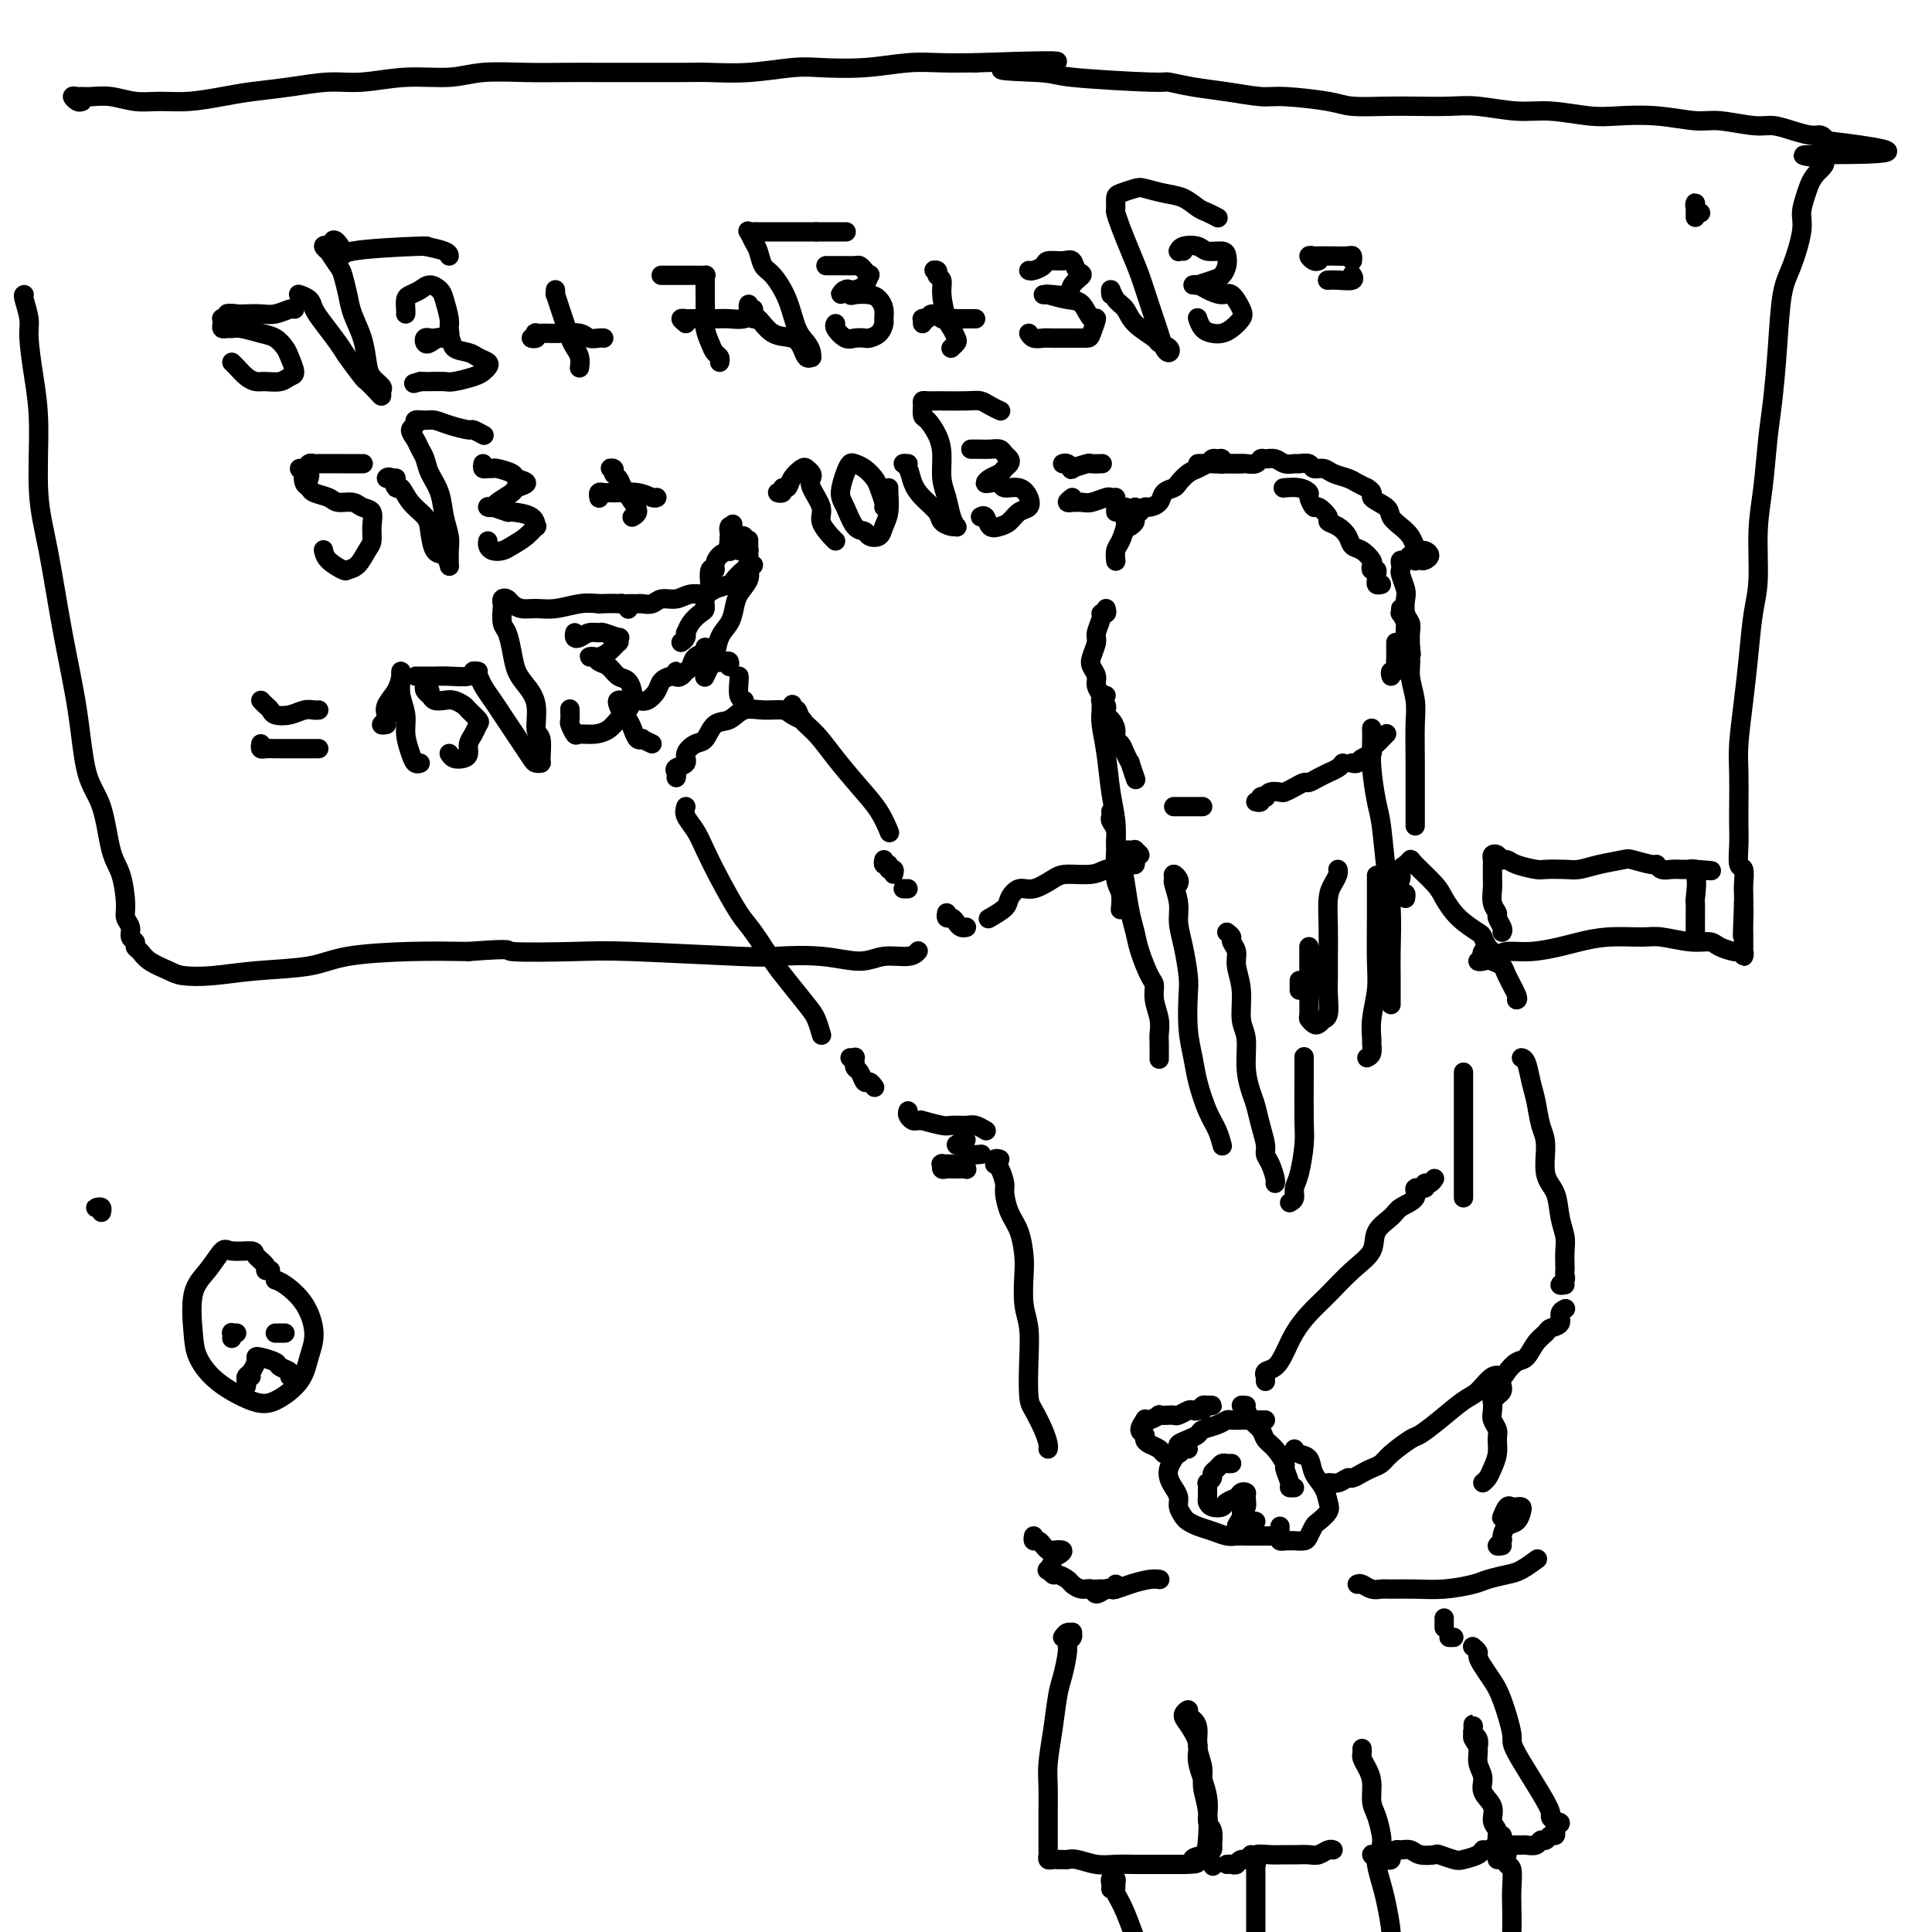 <svg viewBox='0 0 400 400' version='1.1' xmlns='http://www.w3.org/2000/svg' xmlns:xlink='http://www.w3.org/1999/xlink'><g fill='none' stroke='#000000' stroke-width='4' stroke-linecap='round' stroke-linejoin='round'><path d='M235,105c-0.701,0.446 -1.403,0.891 -2,1c-0.597,0.109 -1.091,-0.119 -1,0c0.091,0.119 0.767,0.584 1,1c0.233,0.416 0.024,0.784 0,1c-0.024,0.216 0.137,0.279 0,1c-0.137,0.721 -0.573,2.101 -1,3c-0.427,0.899 -0.846,1.319 -1,2c-0.154,0.681 -0.044,1.623 0,2c0.044,0.377 0.022,0.188 0,0'/><path d='M233,105c0.000,0.000 0.100,0.100 0.1,0.1'/><path d='M231,106c0.000,-0.422 0.000,-0.844 0,-1c0.000,-0.156 0.000,-0.044 0,0c0.000,0.044 0.000,0.022 0,0'/><path d='M229,126c0.122,0.431 0.244,0.863 0,1c-0.244,0.137 -0.853,-0.020 -1,0c-0.147,0.020 0.170,0.218 0,1c-0.170,0.782 -0.826,2.149 -1,3c-0.174,0.851 0.134,1.186 0,2c-0.134,0.814 -0.712,2.105 -1,3c-0.288,0.895 -0.287,1.392 0,2c0.287,0.608 0.862,1.326 1,2c0.138,0.674 -0.159,1.305 0,2c0.159,0.695 0.775,1.454 1,2c0.225,0.546 0.061,0.878 0,1c-0.061,0.122 -0.017,0.035 0,0c0.017,-0.035 0.009,-0.017 0,0'/><path d='M228,145c-0.112,-0.090 -0.223,-0.179 0,0c0.223,0.179 0.782,0.628 1,1c0.218,0.372 0.096,0.667 0,1c-0.096,0.333 -0.166,0.704 0,1c0.166,0.296 0.569,0.515 1,1c0.431,0.485 0.890,1.234 1,2c0.110,0.766 -0.129,1.547 0,2c0.129,0.453 0.627,0.577 1,1c0.373,0.423 0.622,1.144 1,2c0.378,0.856 0.885,1.848 1,2c0.115,0.152 -0.161,-0.536 0,0c0.161,0.536 0.760,2.296 1,3c0.240,0.704 0.120,0.352 0,0'/><path d='M243,167c0.218,0.000 0.436,0.000 1,0c0.564,0.000 1.475,0.000 2,0c0.525,0.000 0.663,0.000 1,0c0.337,0.000 0.874,0.000 1,0c0.126,0.000 -0.158,0.000 0,0c0.158,0.000 0.760,0.000 1,0c0.240,0.000 0.120,0.000 0,0'/><path d='M260,166c0.454,0.111 0.908,0.222 1,0c0.092,-0.222 -0.179,-0.778 0,-1c0.179,-0.222 0.807,-0.111 1,0c0.193,0.111 -0.048,0.223 0,0c0.048,-0.223 0.384,-0.782 1,-1c0.616,-0.218 1.512,-0.096 2,0c0.488,0.096 0.567,0.167 1,0c0.433,-0.167 1.220,-0.570 2,-1c0.780,-0.430 1.552,-0.885 2,-1c0.448,-0.115 0.571,0.110 1,0c0.429,-0.110 1.162,-0.555 2,-1c0.838,-0.445 1.780,-0.890 2,-1c0.220,-0.110 -0.281,0.115 0,0c0.281,-0.115 1.345,-0.569 2,-1c0.655,-0.431 0.901,-0.837 1,-1c0.099,-0.163 0.049,-0.081 0,0'/><path d='M280,158c-0.100,-0.024 -0.199,-0.048 0,0c0.199,0.048 0.697,0.167 1,0c0.303,-0.167 0.410,-0.622 1,-1c0.590,-0.378 1.665,-0.679 2,-1c0.335,-0.321 -0.068,-0.661 0,-1c0.068,-0.339 0.606,-0.679 1,-1c0.394,-0.321 0.645,-0.625 1,-1c0.355,-0.375 0.816,-0.821 1,-1c0.184,-0.179 0.092,-0.089 0,0'/><path d='M288,140c-0.113,-0.436 -0.226,-0.871 0,-1c0.226,-0.129 0.793,0.050 1,0c0.207,-0.050 0.056,-0.329 0,-1c-0.056,-0.671 -0.015,-1.735 0,-2c0.015,-0.265 0.004,0.269 0,0c-0.004,-0.269 -0.001,-1.342 0,-2c0.001,-0.658 0.000,-0.902 0,-1c-0.000,-0.098 -0.000,-0.049 0,0'/><path d='M286,121c-0.425,0.092 -0.850,0.183 -1,0c-0.150,-0.183 -0.027,-0.641 0,-1c0.027,-0.359 -0.044,-0.620 0,-1c0.044,-0.380 0.202,-0.879 0,-1c-0.202,-0.121 -0.765,0.137 -1,0c-0.235,-0.137 -0.142,-0.669 0,-1c0.142,-0.331 0.334,-0.459 0,-1c-0.334,-0.541 -1.194,-1.493 -2,-2c-0.806,-0.507 -1.559,-0.568 -2,-1c-0.441,-0.432 -0.570,-1.234 -1,-2c-0.430,-0.766 -1.162,-1.496 -2,-2c-0.838,-0.504 -1.784,-0.783 -2,-1c-0.216,-0.217 0.297,-0.373 0,-1c-0.297,-0.627 -1.405,-1.727 -2,-2c-0.595,-0.273 -0.678,0.281 -1,0c-0.322,-0.281 -0.882,-1.396 -1,-2c-0.118,-0.604 0.205,-0.698 0,-1c-0.205,-0.302 -0.940,-0.812 -2,-1c-1.060,-0.188 -2.446,-0.054 -3,0c-0.554,0.054 -0.277,0.027 0,0'/><path d='M257,96c0.089,-0.000 0.178,-0.000 0,0c-0.178,0.000 -0.622,0.001 -1,0c-0.378,-0.001 -0.689,-0.004 -1,0c-0.311,0.004 -0.622,0.015 -1,0c-0.378,-0.015 -0.822,-0.058 -1,0c-0.178,0.058 -0.089,0.215 0,0c0.089,-0.215 0.179,-0.804 0,-1c-0.179,-0.196 -0.626,-0.000 -1,0c-0.374,0.000 -0.675,-0.196 -1,0c-0.325,0.196 -0.675,0.785 -1,1c-0.325,0.215 -0.626,0.058 -1,0c-0.374,-0.058 -0.821,-0.017 -1,0c-0.179,0.017 -0.089,0.008 0,0'/><path d='M234,109c0.446,-0.331 0.892,-0.663 1,-1c0.108,-0.337 -0.122,-0.681 0,-1c0.122,-0.319 0.595,-0.614 1,-1c0.405,-0.386 0.742,-0.863 1,-1c0.258,-0.137 0.435,0.066 1,0c0.565,-0.066 1.516,-0.403 2,-1c0.484,-0.597 0.499,-1.455 1,-2c0.501,-0.545 1.486,-0.777 2,-1c0.514,-0.223 0.557,-0.438 1,-1c0.443,-0.562 1.286,-1.471 2,-2c0.714,-0.529 1.298,-0.678 2,-1c0.702,-0.322 1.522,-0.818 2,-1c0.478,-0.182 0.613,-0.049 1,0c0.387,0.049 1.024,0.014 2,0c0.976,-0.014 2.289,-0.008 3,0c0.711,0.008 0.820,0.016 1,0c0.180,-0.016 0.433,-0.058 1,0c0.567,0.058 1.450,0.215 2,0c0.550,-0.215 0.767,-0.804 1,-1c0.233,-0.196 0.481,0.000 1,0c0.519,-0.000 1.309,-0.197 2,0c0.691,0.197 1.283,0.789 2,1c0.717,0.211 1.557,0.042 2,0c0.443,-0.042 0.488,0.044 1,0c0.512,-0.044 1.492,-0.219 2,0c0.508,0.219 0.545,0.832 1,1c0.455,0.168 1.329,-0.110 2,0c0.671,0.110 1.139,0.607 2,1c0.861,0.393 2.117,0.683 3,1c0.883,0.317 1.395,0.662 2,1c0.605,0.338 1.302,0.669 2,1'/><path d='M283,101c1.910,1.131 0.687,1.458 1,2c0.313,0.542 2.164,1.301 3,2c0.836,0.699 0.658,1.340 1,2c0.342,0.660 1.204,1.339 2,2c0.796,0.661 1.524,1.304 2,2c0.476,0.696 0.699,1.444 1,2c0.301,0.556 0.681,0.920 1,1c0.319,0.080 0.579,-0.122 1,0c0.421,0.122 1.003,0.570 1,1c-0.003,0.430 -0.592,0.842 -1,1c-0.408,0.158 -0.634,0.060 -1,0c-0.366,-0.060 -0.872,-0.084 -1,0c-0.128,0.084 0.123,0.274 0,0c-0.123,-0.274 -0.621,-1.012 -1,-1c-0.379,0.012 -0.638,0.775 -1,1c-0.362,0.225 -0.825,-0.087 -1,0c-0.175,0.087 -0.061,0.575 0,1c0.061,0.425 0.068,0.789 0,1c-0.068,0.211 -0.211,0.269 0,1c0.211,0.731 0.774,2.134 1,3c0.226,0.866 0.113,1.193 0,2c-0.113,0.807 -0.226,2.093 0,3c0.226,0.907 0.792,1.437 1,2c0.208,0.563 0.060,1.161 0,2c-0.060,0.839 -0.030,1.920 0,3'/><path d='M292,134c0.333,2.500 0.167,1.250 0,0'/><path d='M290,127c-0.009,-0.550 -0.018,-1.101 0,-1c0.018,0.101 0.061,0.852 0,1c-0.061,0.148 -0.228,-0.307 0,0c0.228,0.307 0.849,1.376 1,2c0.151,0.624 -0.170,0.803 0,2c0.170,1.197 0.830,3.412 1,5c0.170,1.588 -0.151,2.549 0,4c0.151,1.451 0.772,3.394 1,5c0.228,1.606 0.061,2.877 0,5c-0.061,2.123 -0.016,5.097 0,7c0.016,1.903 0.004,2.733 0,4c-0.004,1.267 -0.001,2.970 0,4c0.001,1.030 0.000,1.386 0,2c-0.000,0.614 -0.000,1.484 0,2c0.000,0.516 0.000,0.677 0,1c-0.000,0.323 -0.000,0.806 0,1c0.000,0.194 0.000,0.097 0,0'/><path d='M229,144c-0.423,-0.125 -0.846,-0.251 -1,0c-0.154,0.251 -0.038,0.878 0,1c0.038,0.122 -0.001,-0.261 0,0c0.001,0.261 0.042,1.166 0,2c-0.042,0.834 -0.169,1.596 0,3c0.169,1.404 0.633,3.451 1,6c0.367,2.549 0.638,5.602 1,8c0.362,2.398 0.815,4.142 1,6c0.185,1.858 0.102,3.829 0,6c-0.102,2.171 -0.223,4.541 0,6c0.223,1.459 0.791,2.008 1,3c0.209,0.992 0.060,2.426 0,3c-0.060,0.574 -0.030,0.287 0,0'/><path d='M230,168c0.032,0.350 0.064,0.700 0,1c-0.064,0.300 -0.224,0.549 0,1c0.224,0.451 0.834,1.103 1,2c0.166,0.897 -0.110,2.039 0,3c0.110,0.961 0.606,1.742 1,3c0.394,1.258 0.686,2.992 1,5c0.314,2.008 0.648,4.291 1,6c0.352,1.709 0.720,2.844 1,4c0.280,1.156 0.471,2.332 1,4c0.529,1.668 1.396,3.826 2,5c0.604,1.174 0.947,1.363 1,2c0.053,0.637 -0.182,1.723 0,3c0.182,1.277 0.781,2.745 1,4c0.219,1.255 0.059,2.298 0,3c-0.059,0.702 -0.016,1.065 0,2c0.016,0.935 0.004,2.444 0,3c-0.004,0.556 -0.001,0.159 0,0c0.001,-0.159 0.001,-0.079 0,0'/><path d='M244,183c0.116,-0.280 0.231,-0.560 0,-1c-0.231,-0.440 -0.809,-1.038 -1,-1c-0.191,0.038 0.004,0.714 0,1c-0.004,0.286 -0.208,0.184 0,1c0.208,0.816 0.826,2.550 1,4c0.174,1.450 -0.098,2.616 0,4c0.098,1.384 0.565,2.985 1,5c0.435,2.015 0.837,4.445 1,6c0.163,1.555 0.088,2.236 0,4c-0.088,1.764 -0.189,4.610 0,7c0.189,2.390 0.667,4.322 1,6c0.333,1.678 0.520,3.101 1,5c0.480,1.899 1.253,4.274 2,6c0.747,1.726 1.468,2.803 2,4c0.532,1.197 0.874,2.515 1,3c0.126,0.485 0.036,0.139 0,0c-0.036,-0.139 -0.018,-0.069 0,0'/><path d='M254,193c0.455,0.354 0.911,0.707 1,1c0.089,0.293 -0.187,0.525 0,1c0.187,0.475 0.839,1.191 1,2c0.161,0.809 -0.168,1.709 0,3c0.168,1.291 0.833,2.972 1,5c0.167,2.028 -0.162,4.404 0,6c0.162,1.596 0.817,2.411 1,4c0.183,1.589 -0.105,3.952 0,6c0.105,2.048 0.602,3.781 1,5c0.398,1.219 0.698,1.925 1,3c0.302,1.075 0.607,2.519 1,4c0.393,1.481 0.876,2.999 1,4c0.124,1.001 -0.110,1.484 0,2c0.110,0.516 0.566,1.066 1,2c0.434,0.934 0.848,2.251 1,3c0.152,0.749 0.044,0.928 0,1c-0.044,0.072 -0.022,0.036 0,0'/><path d='M267,249c0.445,-0.245 0.890,-0.489 1,-1c0.110,-0.511 -0.114,-1.287 0,-2c0.114,-0.713 0.566,-1.361 1,-3c0.434,-1.639 0.848,-4.268 1,-6c0.152,-1.732 0.041,-2.567 0,-5c-0.041,-2.433 -0.011,-6.463 0,-9c0.011,-2.537 0.003,-3.582 0,-4c-0.003,-0.418 -0.002,-0.209 0,0'/><path d='M269,205c0.000,-0.311 0.000,-0.622 0,-1c0.000,-0.378 0.000,-0.822 0,-1c0.000,-0.178 0.000,-0.089 0,0'/><path d='M271,196c-0.000,0.090 -0.001,0.181 0,1c0.001,0.819 0.003,2.367 0,4c-0.003,1.633 -0.012,3.353 0,5c0.012,1.647 0.046,3.222 0,4c-0.046,0.778 -0.171,0.759 0,1c0.171,0.241 0.638,0.744 1,1c0.362,0.256 0.619,0.267 1,0c0.381,-0.267 0.887,-0.812 1,-1c0.113,-0.188 -0.166,-0.019 0,0c0.166,0.019 0.777,-0.114 1,-1c0.223,-0.886 0.059,-2.527 0,-4c-0.059,-1.473 -0.013,-2.779 0,-4c0.013,-1.221 -0.007,-2.358 0,-4c0.007,-1.642 0.040,-3.789 0,-6c-0.040,-2.211 -0.154,-4.488 0,-6c0.154,-1.512 0.577,-2.261 1,-3c0.423,-0.739 0.845,-1.468 1,-2c0.155,-0.532 0.044,-0.866 0,-1c-0.044,-0.134 -0.022,-0.067 0,0'/><path d='M283,219c0.425,-0.205 0.850,-0.409 1,-1c0.150,-0.591 0.026,-1.568 0,-2c-0.026,-0.432 0.046,-0.320 0,-1c-0.046,-0.680 -0.208,-2.152 0,-4c0.208,-1.848 0.788,-4.073 1,-6c0.212,-1.927 0.057,-3.558 0,-6c-0.057,-2.442 -0.015,-5.696 0,-9c0.015,-3.304 0.004,-6.658 0,-8c-0.004,-1.342 -0.002,-0.671 0,0'/><path d='M288,208c-0.000,-0.283 -0.000,-0.567 0,-1c0.000,-0.433 0.001,-1.016 0,-1c-0.001,0.016 -0.003,0.631 0,0c0.003,-0.631 0.012,-2.507 0,-4c-0.012,-1.493 -0.044,-2.601 0,-5c0.044,-2.399 0.166,-6.087 0,-9c-0.166,-2.913 -0.619,-5.052 -1,-8c-0.381,-2.948 -0.691,-6.706 -1,-9c-0.309,-2.294 -0.619,-3.123 -1,-5c-0.381,-1.877 -0.834,-4.802 -1,-7c-0.166,-2.198 -0.045,-3.669 0,-5c0.045,-1.331 0.013,-2.523 0,-3c-0.013,-0.477 -0.006,-0.238 0,0'/><path d='M233,176c0.299,-0.009 0.598,-0.017 1,0c0.402,0.017 0.906,0.060 1,0c0.094,-0.060 -0.223,-0.222 0,0c0.223,0.222 0.986,0.829 1,1c0.014,0.171 -0.721,-0.094 -1,0c-0.279,0.094 -0.101,0.547 0,1c0.101,0.453 0.127,0.905 0,1c-0.127,0.095 -0.405,-0.167 -1,0c-0.595,0.167 -1.507,0.762 -2,1c-0.493,0.238 -0.567,0.118 -1,0c-0.433,-0.118 -1.225,-0.234 -2,0c-0.775,0.234 -1.534,0.817 -3,1c-1.466,0.183 -3.640,-0.036 -5,0c-1.360,0.036 -1.906,0.327 -3,1c-1.094,0.673 -2.735,1.729 -4,2c-1.265,0.271 -2.154,-0.242 -3,0c-0.846,0.242 -1.649,1.240 -2,2c-0.351,0.760 -0.248,1.281 -1,2c-0.752,0.719 -2.358,1.634 -3,2c-0.642,0.366 -0.321,0.183 0,0'/><path d='M200,192c0.089,-0.022 0.178,-0.043 0,0c-0.178,0.043 -0.622,0.151 -1,0c-0.378,-0.151 -0.690,-0.563 -1,-1c-0.310,-0.437 -0.619,-0.901 -1,-1c-0.381,-0.099 -0.833,0.166 -1,0c-0.167,-0.166 -0.048,-0.762 0,-1c0.048,-0.238 0.024,-0.119 0,0'/><path d='M188,184c-0.417,0.000 -0.833,0.000 -1,0c-0.167,0.000 -0.083,0.000 0,0'/><path d='M185,181c0.121,-0.455 0.243,-0.910 0,-1c-0.243,-0.090 -0.850,0.186 -1,0c-0.150,-0.186 0.156,-0.833 0,-1c-0.156,-0.167 -0.773,0.147 -1,0c-0.227,-0.147 -0.065,-0.756 0,-1c0.065,-0.244 0.032,-0.122 0,0'/><path d='M140,161c0.064,-0.328 0.128,-0.655 0,-1c-0.128,-0.345 -0.449,-0.706 0,-1c0.449,-0.294 1.666,-0.520 2,-1c0.334,-0.480 -0.217,-1.212 0,-2c0.217,-0.788 1.201,-1.630 2,-2c0.799,-0.370 1.413,-0.267 2,-1c0.587,-0.733 1.148,-2.302 2,-3c0.852,-0.698 1.995,-0.524 3,-1c1.005,-0.476 1.870,-1.602 3,-2c1.130,-0.398 2.524,-0.068 4,0c1.476,0.068 3.035,-0.126 4,0c0.965,0.126 1.337,0.572 2,1c0.663,0.428 1.618,0.836 2,1c0.382,0.164 0.191,0.082 0,0'/><path d='M164,146c0.027,-0.125 0.054,-0.250 0,0c-0.054,0.250 -0.189,0.876 0,1c0.189,0.124 0.703,-0.253 1,0c0.297,0.253 0.376,1.137 1,2c0.624,0.863 1.793,1.707 3,3c1.207,1.293 2.453,3.037 4,5c1.547,1.963 3.394,4.145 5,6c1.606,1.855 2.971,3.384 4,5c1.029,1.616 1.723,3.319 2,4c0.277,0.681 0.139,0.341 0,0'/><path d='M142,167c-0.183,0.592 -0.365,1.184 0,2c0.365,0.816 1.279,1.857 2,3c0.721,1.143 1.250,2.389 2,4c0.750,1.611 1.722,3.587 3,6c1.278,2.413 2.864,5.262 4,7c1.136,1.738 1.824,2.365 3,4c1.176,1.635 2.841,4.277 4,6c1.159,1.723 1.813,2.525 3,4c1.187,1.475 2.906,3.622 4,5c1.094,1.378 1.564,1.986 2,3c0.436,1.014 0.839,2.432 1,3c0.161,0.568 0.081,0.284 0,0'/><path d='M176,219c0.422,0.032 0.844,0.065 1,0c0.156,-0.065 0.045,-0.226 0,0c-0.045,0.226 -0.023,0.839 0,1c0.023,0.161 0.047,-0.130 0,0c-0.047,0.130 -0.167,0.679 0,1c0.167,0.321 0.619,0.412 1,1c0.381,0.588 0.690,1.673 1,2c0.310,0.327 0.622,-0.104 1,0c0.378,0.104 0.822,0.744 1,1c0.178,0.256 0.089,0.128 0,0'/><path d='M188,230c-0.093,0.309 -0.186,0.618 0,1c0.186,0.382 0.652,0.838 1,1c0.348,0.162 0.578,0.029 1,0c0.422,-0.029 1.037,0.045 1,0c-0.037,-0.045 -0.726,-0.209 0,0c0.726,0.209 2.867,0.792 4,1c1.133,0.208 1.257,0.042 2,0c0.743,-0.042 2.106,0.040 3,0c0.894,-0.040 1.317,-0.203 2,0c0.683,0.203 1.624,0.772 2,1c0.376,0.228 0.188,0.114 0,0'/><path d='M200,236c-0.932,0.445 -1.864,0.890 -2,1c-0.136,0.110 0.524,-0.114 1,0c0.476,0.114 0.767,0.567 1,1c0.233,0.433 0.409,0.847 1,1c0.591,0.153 1.597,0.044 2,0c0.403,-0.044 0.201,-0.022 0,0'/><path d='M200,241c-0.257,0.000 -0.514,0.000 -1,0c-0.486,-0.000 -1.202,-0.001 -2,0c-0.798,0.001 -1.679,0.004 -2,0c-0.321,-0.004 -0.084,-0.015 0,0c0.084,0.015 0.014,0.057 0,0c-0.014,-0.057 0.028,-0.212 0,0c-0.028,0.212 -0.127,0.790 0,1c0.127,0.210 0.479,0.053 1,0c0.521,-0.053 1.211,-0.000 2,0c0.789,0.000 1.675,-0.051 2,0c0.325,0.051 0.087,0.206 0,0c-0.087,-0.206 -0.025,-0.773 0,-1c0.025,-0.227 0.012,-0.113 0,0'/><path d='M207,240c-0.429,-0.116 -0.857,-0.231 -1,0c-0.143,0.231 -0.000,0.809 0,1c0.000,0.191 -0.141,-0.003 0,0c0.141,0.003 0.566,0.204 1,1c0.434,0.796 0.876,2.187 1,3c0.124,0.813 -0.072,1.047 0,2c0.072,0.953 0.411,2.624 1,4c0.589,1.376 1.430,2.455 2,4c0.570,1.545 0.871,3.554 1,5c0.129,1.446 0.087,2.327 0,4c-0.087,1.673 -0.217,4.137 0,6c0.217,1.863 0.783,3.124 1,5c0.217,1.876 0.086,4.366 0,7c-0.086,2.634 -0.128,5.414 0,7c0.128,1.586 0.427,1.980 1,3c0.573,1.020 1.422,2.665 2,4c0.578,1.335 0.886,2.359 1,3c0.114,0.641 0.032,0.897 0,1c-0.032,0.103 -0.016,0.051 0,0'/><path d='M291,186c0.074,-0.441 0.149,-0.881 0,-1c-0.149,-0.119 -0.520,0.085 -1,0c-0.480,-0.085 -1.067,-0.457 -1,-1c0.067,-0.543 0.789,-1.255 1,-2c0.211,-0.745 -0.087,-1.521 0,-2c0.087,-0.479 0.561,-0.660 1,-1c0.439,-0.340 0.843,-0.839 1,-1c0.157,-0.161 0.067,0.016 1,1c0.933,0.984 2.890,2.773 4,4c1.110,1.227 1.372,1.890 2,3c0.628,1.110 1.622,2.665 3,4c1.378,1.335 3.140,2.449 4,3c0.860,0.551 0.819,0.540 1,1c0.181,0.460 0.585,1.391 1,2c0.415,0.609 0.843,0.895 1,1c0.157,0.105 0.045,0.030 0,0c-0.045,-0.030 -0.022,-0.015 0,0'/><path d='M307,197c-0.170,0.332 -0.339,0.663 0,1c0.339,0.337 1.187,0.679 2,1c0.813,0.321 1.591,0.622 2,1c0.409,0.378 0.450,0.833 1,2c0.550,1.167 1.610,3.045 2,4c0.390,0.955 0.112,0.987 0,1c-0.112,0.013 -0.056,0.006 0,0'/><path d='M297,244c-0.292,0.456 -0.583,0.913 -1,1c-0.417,0.087 -0.959,-0.195 -1,0c-0.041,0.195 0.419,0.867 0,1c-0.419,0.133 -1.717,-0.272 -2,0c-0.283,0.272 0.449,1.220 0,2c-0.449,0.780 -2.079,1.393 -3,2c-0.921,0.607 -1.134,1.208 -2,2c-0.866,0.792 -2.384,1.776 -3,3c-0.616,1.224 -0.329,2.690 -1,4c-0.671,1.310 -2.301,2.465 -4,4c-1.699,1.535 -3.466,3.452 -5,5c-1.534,1.548 -2.835,2.729 -4,4c-1.165,1.271 -2.193,2.632 -3,4c-0.807,1.368 -1.393,2.744 -2,4c-0.607,1.256 -1.234,2.393 -2,3c-0.766,0.607 -1.669,0.685 -2,1c-0.331,0.315 -0.089,0.868 0,1c0.089,0.132 0.024,-0.157 0,0c-0.024,0.157 -0.007,0.759 0,1c0.007,0.241 0.003,0.120 0,0'/><path d='M258,291c-0.520,-0.065 -1.041,-0.130 -1,0c0.041,0.130 0.643,0.456 1,1c0.357,0.544 0.468,1.306 1,2c0.532,0.694 1.486,1.322 2,2c0.514,0.678 0.586,1.407 1,2c0.414,0.593 1.168,1.049 2,2c0.832,0.951 1.743,2.399 2,3c0.257,0.601 -0.141,0.357 0,1c0.141,0.643 0.821,2.172 1,3c0.179,0.828 -0.144,0.954 0,1c0.144,0.046 0.755,0.013 1,0c0.245,-0.013 0.122,-0.007 0,0'/><path d='M274,308c0.252,-0.455 0.504,-0.909 1,-1c0.496,-0.091 1.235,0.183 2,0c0.765,-0.183 1.556,-0.822 2,-1c0.444,-0.178 0.539,0.105 1,0c0.461,-0.105 1.286,-0.599 2,-1c0.714,-0.401 1.317,-0.708 2,-1c0.683,-0.292 1.448,-0.569 2,-1c0.552,-0.431 0.893,-1.015 2,-2c1.107,-0.985 2.981,-2.370 4,-3c1.019,-0.630 1.182,-0.506 2,-1c0.818,-0.494 2.289,-1.606 4,-3c1.711,-1.394 3.662,-3.069 5,-4c1.338,-0.931 2.063,-1.118 3,-2c0.937,-0.882 2.085,-2.458 3,-3c0.915,-0.542 1.596,-0.050 2,0c0.404,0.050 0.532,-0.343 1,-1c0.468,-0.657 1.276,-1.577 2,-2c0.724,-0.423 1.365,-0.350 2,-1c0.635,-0.650 1.265,-2.023 2,-3c0.735,-0.977 1.574,-1.558 2,-2c0.426,-0.442 0.440,-0.746 1,-1c0.560,-0.254 1.666,-0.460 2,-1c0.334,-0.540 -0.102,-1.415 0,-2c0.102,-0.585 0.744,-0.882 1,-1c0.256,-0.118 0.128,-0.059 0,0'/><path d='M324,266c-0.536,0.090 -1.072,0.181 -1,0c0.072,-0.181 0.751,-0.632 1,-1c0.249,-0.368 0.068,-0.653 0,-1c-0.068,-0.347 -0.021,-0.755 0,-1c0.021,-0.245 0.018,-0.327 0,-1c-0.018,-0.673 -0.051,-1.938 0,-3c0.051,-1.062 0.186,-1.922 0,-3c-0.186,-1.078 -0.694,-2.373 -1,-4c-0.306,-1.627 -0.411,-3.587 -1,-5c-0.589,-1.413 -1.664,-2.281 -2,-4c-0.336,-1.719 0.065,-4.289 0,-6c-0.065,-1.711 -0.595,-2.564 -1,-4c-0.405,-1.436 -0.683,-3.457 -1,-5c-0.317,-1.543 -0.673,-2.610 -1,-4c-0.327,-1.390 -0.627,-3.105 -1,-4c-0.373,-0.895 -0.821,-0.970 -1,-1c-0.179,-0.030 -0.090,-0.015 0,0'/><path d='M303,223c0.000,-0.561 0.000,-1.121 0,-1c0.000,0.121 0.000,0.924 0,2c0.000,1.076 0.000,2.424 0,4c0.000,1.576 0.000,3.379 0,5c0.000,1.621 0.000,3.062 0,5c0.000,1.938 0.000,4.375 0,6c0.000,1.625 0.000,2.437 0,3c0.000,0.563 0.000,0.875 0,1c0.000,0.125 0.000,0.062 0,0'/><path d='M255,303c-0.331,0.024 -0.662,0.048 -1,0c-0.338,-0.048 -0.683,-0.167 -1,0c-0.317,0.167 -0.607,0.618 -1,1c-0.393,0.382 -0.890,0.693 -1,1c-0.110,0.307 0.167,0.611 0,1c-0.167,0.389 -0.777,0.864 -1,1c-0.223,0.136 -0.058,-0.065 0,0c0.058,0.065 0.008,0.396 0,1c-0.008,0.604 0.024,1.479 0,2c-0.024,0.521 -0.105,0.687 0,1c0.105,0.313 0.395,0.774 1,1c0.605,0.226 1.525,0.218 2,0c0.475,-0.218 0.505,-0.645 1,-1c0.495,-0.355 1.454,-0.637 2,-1c0.546,-0.363 0.678,-0.806 1,-1c0.322,-0.194 0.834,-0.137 1,0c0.166,0.137 -0.013,0.356 0,1c0.013,0.644 0.218,1.714 0,2c-0.218,0.286 -0.858,-0.211 -1,0c-0.142,0.211 0.214,1.129 0,2c-0.214,0.871 -0.997,1.694 -1,2c-0.003,0.306 0.773,0.096 1,0c0.227,-0.096 -0.097,-0.078 0,0c0.097,0.078 0.614,0.217 1,0c0.386,-0.217 0.643,-0.789 1,-1c0.357,-0.211 0.816,-0.060 1,0c0.184,0.060 0.092,0.030 0,0'/><path d='M265,316c-0.009,0.340 -0.017,0.679 0,1c0.017,0.321 0.060,0.622 0,1c-0.060,0.378 -0.224,0.833 0,1c0.224,0.167 0.837,0.045 1,0c0.163,-0.045 -0.125,-0.014 0,0c0.125,0.014 0.664,0.011 1,0c0.336,-0.011 0.470,-0.029 1,0c0.530,0.029 1.456,0.107 2,0c0.544,-0.107 0.707,-0.398 1,-1c0.293,-0.602 0.718,-1.515 1,-2c0.282,-0.485 0.422,-0.541 1,-1c0.578,-0.459 1.592,-1.321 2,-2c0.408,-0.679 0.208,-1.176 0,-2c-0.208,-0.824 -0.424,-1.976 -1,-3c-0.576,-1.024 -1.514,-1.921 -2,-3c-0.486,-1.079 -0.522,-2.341 -1,-3c-0.478,-0.659 -1.398,-0.716 -2,-1c-0.602,-0.284 -0.886,-0.795 -1,-1c-0.114,-0.205 -0.057,-0.102 0,0'/><path d='M262,294c-0.366,0.000 -0.732,0.000 -1,0c-0.268,-0.000 -0.439,-0.001 -1,0c-0.561,0.001 -1.514,0.003 -2,0c-0.486,-0.003 -0.505,-0.012 -1,0c-0.495,0.012 -1.466,0.045 -2,0c-0.534,-0.045 -0.632,-0.167 -1,0c-0.368,0.167 -1.006,0.622 -2,1c-0.994,0.378 -2.342,0.678 -3,1c-0.658,0.322 -0.624,0.667 -1,1c-0.376,0.333 -1.162,0.656 -2,1c-0.838,0.344 -1.728,0.711 -2,1c-0.272,0.289 0.073,0.500 0,1c-0.073,0.500 -0.566,1.289 -1,2c-0.434,0.711 -0.811,1.345 -1,2c-0.189,0.655 -0.191,1.331 0,2c0.191,0.669 0.575,1.331 1,2c0.425,0.669 0.890,1.345 1,2c0.110,0.655 -0.133,1.289 0,2c0.133,0.711 0.644,1.501 1,2c0.356,0.499 0.556,0.708 1,1c0.444,0.292 1.130,0.667 2,1c0.870,0.333 1.924,0.625 3,1c1.076,0.375 2.175,0.832 3,1c0.825,0.168 1.377,0.045 2,0c0.623,-0.045 1.316,-0.012 2,0c0.684,0.012 1.359,0.003 2,0c0.641,-0.003 1.250,-0.001 2,0c0.750,0.001 1.643,0.000 2,0c0.357,-0.000 0.179,-0.000 0,0'/><path d='M249,292c0.286,-0.421 0.571,-0.841 1,-1c0.429,-0.159 1.001,-0.056 1,0c-0.001,0.056 -0.577,0.067 -1,0c-0.423,-0.067 -0.694,-0.210 -1,0c-0.306,0.210 -0.646,0.774 -1,1c-0.354,0.226 -0.724,0.113 -1,0c-0.276,-0.113 -0.460,-0.226 -1,0c-0.540,0.226 -1.435,0.792 -2,1c-0.565,0.208 -0.799,0.059 -1,0c-0.201,-0.059 -0.370,-0.030 -1,0c-0.630,0.030 -1.723,0.059 -2,0c-0.277,-0.059 0.261,-0.205 0,0c-0.261,0.205 -1.320,0.762 -2,1c-0.680,0.238 -0.981,0.158 -1,0c-0.019,-0.158 0.246,-0.393 0,0c-0.246,0.393 -1.001,1.414 -1,2c0.001,0.586 0.760,0.735 1,1c0.240,0.265 -0.039,0.645 0,1c0.039,0.355 0.395,0.685 1,1c0.605,0.315 1.457,0.617 2,1c0.543,0.383 0.776,0.849 1,1c0.224,0.151 0.438,-0.012 1,0c0.562,0.012 1.470,0.199 2,0c0.530,-0.199 0.681,-0.784 1,-1c0.319,-0.216 0.805,-0.062 1,0c0.195,0.062 0.097,0.031 0,0'/><path d='M311,287c-0.022,-0.092 -0.045,-0.184 0,0c0.045,0.184 0.156,0.644 0,1c-0.156,0.356 -0.579,0.609 -1,1c-0.421,0.391 -0.841,0.920 -1,1c-0.159,0.080 -0.057,-0.289 0,0c0.057,0.289 0.069,1.235 0,2c-0.069,0.765 -0.218,1.349 0,2c0.218,0.651 0.802,1.368 1,2c0.198,0.632 0.011,1.178 0,2c-0.011,0.822 0.155,1.919 0,3c-0.155,1.081 -0.629,2.145 -1,3c-0.371,0.855 -0.638,1.499 -1,2c-0.362,0.501 -0.818,0.857 -1,1c-0.182,0.143 -0.091,0.071 0,0'/><path d='M214,318c-0.090,0.445 -0.180,0.890 0,1c0.180,0.110 0.631,-0.115 1,0c0.369,0.115 0.656,0.571 1,1c0.344,0.429 0.743,0.833 1,1c0.257,0.167 0.371,0.099 1,0c0.629,-0.099 1.773,-0.229 2,0c0.227,0.229 -0.462,0.817 -1,1c-0.538,0.183 -0.926,-0.038 -1,0c-0.074,0.038 0.164,0.335 0,1c-0.164,0.665 -0.731,1.698 -1,2c-0.269,0.302 -0.242,-0.127 0,0c0.242,0.127 0.697,0.809 1,1c0.303,0.191 0.452,-0.108 1,0c0.548,0.108 1.494,0.622 2,1c0.506,0.378 0.573,0.619 1,1c0.427,0.381 1.213,0.900 2,1c0.787,0.100 1.574,-0.221 2,0c0.426,0.221 0.493,0.984 1,1c0.507,0.016 1.456,-0.714 2,-1c0.544,-0.286 0.682,-0.128 1,0c0.318,0.128 0.816,0.227 1,0c0.184,-0.227 0.052,-0.779 0,-1c-0.052,-0.221 -0.026,-0.110 0,0'/><path d='M229,329c-1.028,0.006 -2.056,0.012 -2,0c0.056,-0.012 1.196,-0.042 2,0c0.804,0.042 1.274,0.155 2,0c0.726,-0.155 1.710,-0.578 3,-1c1.290,-0.422 2.886,-0.844 4,-1c1.114,-0.156 1.747,-0.044 2,0c0.253,0.044 0.127,0.022 0,0'/><path d='M281,328c0.249,-0.113 0.498,-0.227 1,0c0.502,0.227 1.258,0.794 2,1c0.742,0.206 1.469,0.052 2,0c0.531,-0.052 0.864,-0.003 2,0c1.136,0.003 3.074,-0.041 5,0c1.926,0.041 3.841,0.167 6,0c2.159,-0.167 4.561,-0.627 6,-1c1.439,-0.373 1.913,-0.661 3,-1c1.087,-0.339 2.786,-0.730 4,-1c1.214,-0.270 1.942,-0.419 3,-1c1.058,-0.581 2.445,-1.595 3,-2c0.555,-0.405 0.277,-0.203 0,0'/><path d='M311,320c-0.540,0.098 -1.080,0.196 -1,0c0.080,-0.196 0.782,-0.686 1,-1c0.218,-0.314 -0.046,-0.452 0,-1c0.046,-0.548 0.402,-1.506 1,-2c0.598,-0.494 1.439,-0.524 2,-1c0.561,-0.476 0.841,-1.397 1,-2c0.159,-0.603 0.197,-0.886 0,-1c-0.197,-0.114 -0.627,-0.058 -1,0c-0.373,0.058 -0.688,0.119 -1,0c-0.312,-0.119 -0.623,-0.417 -1,0c-0.377,0.417 -0.822,1.548 -1,2c-0.178,0.452 -0.089,0.226 0,0'/><path d='M220,339c0.307,-0.429 0.614,-0.858 1,-1c0.386,-0.142 0.850,0.004 1,0c0.150,-0.004 -0.015,-0.156 0,0c0.015,0.156 0.211,0.622 0,1c-0.211,0.378 -0.830,0.668 -1,1c-0.170,0.332 0.108,0.707 0,2c-0.108,1.293 -0.603,3.506 -1,5c-0.397,1.494 -0.695,2.269 -1,4c-0.305,1.731 -0.618,4.417 -1,7c-0.382,2.583 -0.834,5.062 -1,7c-0.166,1.938 -0.044,3.336 0,5c0.044,1.664 0.012,3.594 0,5c-0.012,1.406 -0.003,2.289 0,3c0.003,0.711 0.001,1.251 0,2c-0.001,0.749 -0.001,1.707 0,2c0.001,0.293 0.003,-0.079 0,0c-0.003,0.079 -0.012,0.610 0,1c0.012,0.390 0.045,0.640 0,1c-0.045,0.360 -0.167,0.829 0,1c0.167,0.171 0.624,0.045 1,0c0.376,-0.045 0.673,-0.008 1,0c0.327,0.008 0.684,-0.012 1,0c0.316,0.012 0.589,0.056 1,0c0.411,-0.056 0.958,-0.211 2,0c1.042,0.211 2.577,0.789 4,1c1.423,0.211 2.732,0.057 4,0c1.268,-0.057 2.495,-0.015 4,0c1.505,0.015 3.287,0.004 5,0c1.713,-0.004 3.356,-0.002 5,0'/><path d='M245,386c4.679,-0.027 2.378,-0.595 2,-1c-0.378,-0.405 1.167,-0.648 2,-1c0.833,-0.352 0.952,-0.815 1,-1c0.048,-0.185 0.024,-0.093 0,0'/><path d='M250,383c0.420,0.135 0.840,0.270 1,0c0.160,-0.270 0.059,-0.947 0,-1c-0.059,-0.053 -0.076,0.516 0,0c0.076,-0.516 0.246,-2.118 0,-3c-0.246,-0.882 -0.909,-1.045 -1,-2c-0.091,-0.955 0.391,-2.703 0,-5c-0.391,-2.297 -1.656,-5.142 -2,-7c-0.344,-1.858 0.233,-2.729 0,-4c-0.233,-1.271 -1.275,-2.940 -2,-4c-0.725,-1.060 -1.132,-1.509 -1,-2c0.132,-0.491 0.805,-1.023 1,-1c0.195,0.023 -0.087,0.603 0,1c0.087,0.397 0.544,0.612 1,1c0.456,0.388 0.910,0.951 1,2c0.090,1.049 -0.186,2.586 0,4c0.186,1.414 0.833,2.705 1,4c0.167,1.295 -0.148,2.593 0,4c0.148,1.407 0.758,2.924 1,5c0.242,2.076 0.116,4.711 0,6c-0.116,1.289 -0.224,1.232 0,2c0.224,0.768 0.778,2.362 1,3c0.222,0.638 0.111,0.319 0,0'/><path d='M254,386c0.324,-0.033 0.649,-0.065 1,0c0.351,0.065 0.730,0.228 1,0c0.270,-0.228 0.432,-0.846 1,-1c0.568,-0.154 1.540,0.155 2,0c0.460,-0.155 0.406,-0.774 1,-1c0.594,-0.226 1.836,-0.060 3,0c1.164,0.060 2.252,0.012 3,0c0.748,-0.012 1.157,0.011 2,0c0.843,-0.011 2.121,-0.055 3,0c0.879,0.055 1.359,0.211 2,0c0.641,-0.211 1.442,-0.788 2,-1c0.558,-0.212 0.874,-0.061 1,0c0.126,0.061 0.063,0.030 0,0'/><path d='M282,362c0.022,0.353 0.044,0.706 0,1c-0.044,0.294 -0.152,0.527 0,1c0.152,0.473 0.566,1.184 1,2c0.434,0.816 0.887,1.737 1,3c0.113,1.263 -0.114,2.867 0,4c0.114,1.133 0.569,1.796 1,3c0.431,1.204 0.837,2.950 1,4c0.163,1.050 0.081,1.403 0,2c-0.081,0.597 -0.162,1.438 0,2c0.162,0.562 0.567,0.844 1,1c0.433,0.156 0.893,0.184 1,0c0.107,-0.184 -0.138,-0.582 0,-1c0.138,-0.418 0.661,-0.858 1,-1c0.339,-0.142 0.495,0.014 1,0c0.505,-0.014 1.361,-0.196 2,0c0.639,0.196 1.062,0.771 2,1c0.938,0.229 2.391,0.111 3,0c0.609,-0.111 0.373,-0.216 1,0c0.627,0.216 2.117,0.752 3,1c0.883,0.248 1.158,0.206 2,0c0.842,-0.206 2.249,-0.576 3,-1c0.751,-0.424 0.846,-0.901 1,-1c0.154,-0.099 0.367,0.180 1,0c0.633,-0.180 1.686,-0.819 2,-1c0.314,-0.181 -0.112,0.096 0,0c0.112,-0.096 0.761,-0.564 1,-1c0.239,-0.436 0.068,-0.839 0,-1c-0.068,-0.161 -0.034,-0.081 0,0'/><path d='M306,362c0.113,-0.753 0.226,-1.505 0,-2c-0.226,-0.495 -0.792,-0.732 -1,-1c-0.208,-0.268 -0.057,-0.567 0,-1c0.057,-0.433 0.019,-1.001 0,-1c-0.019,0.001 -0.020,0.569 0,1c0.020,0.431 0.062,0.723 0,1c-0.062,0.277 -0.229,0.538 0,1c0.229,0.462 0.854,1.123 1,2c0.146,0.877 -0.186,1.968 0,3c0.186,1.032 0.891,2.006 1,3c0.109,0.994 -0.378,2.010 0,3c0.378,0.990 1.622,1.954 2,3c0.378,1.046 -0.110,2.175 0,3c0.110,0.825 0.817,1.345 1,2c0.183,0.655 -0.159,1.443 0,2c0.159,0.557 0.820,0.881 1,1c0.180,0.119 -0.122,0.032 0,0c0.122,-0.032 0.666,-0.007 1,0c0.334,0.007 0.457,-0.002 1,0c0.543,0.002 1.508,0.016 2,0c0.492,-0.016 0.513,-0.061 1,0c0.487,0.061 1.441,0.227 2,0c0.559,-0.227 0.724,-0.848 1,-1c0.276,-0.152 0.662,0.166 1,0c0.338,-0.166 0.626,-0.815 1,-1c0.374,-0.185 0.832,0.095 1,0c0.168,-0.095 0.045,-0.564 0,-1c-0.045,-0.436 -0.013,-0.839 0,-1c0.013,-0.161 0.006,-0.081 0,0'/><path d='M322,378c1.926,-0.638 0.742,-0.733 0,-1c-0.742,-0.267 -1.042,-0.708 -1,-1c0.042,-0.292 0.426,-0.437 -1,-3c-1.426,-2.563 -4.662,-7.544 -6,-10c-1.338,-2.456 -0.779,-2.388 -1,-4c-0.221,-1.612 -1.221,-4.904 -2,-7c-0.779,-2.096 -1.337,-2.996 -2,-4c-0.663,-1.004 -1.432,-2.112 -2,-3c-0.568,-0.888 -0.936,-1.558 -1,-2c-0.064,-0.442 0.175,-0.658 0,-1c-0.175,-0.342 -0.764,-0.812 -1,-1c-0.236,-0.188 -0.118,-0.094 0,0'/><path d='M301,339c-0.417,0.000 -0.833,0.000 -1,0c-0.167,0.000 -0.083,0.000 0,0'/><path d='M299,337c0.000,-0.311 0.000,-0.622 0,-1c0.000,-0.378 0.000,-0.822 0,-1c0.000,-0.178 0.000,-0.089 0,0'/><path d='M230,391c-0.008,0.085 -0.016,0.169 0,0c0.016,-0.169 0.057,-0.592 0,-1c-0.057,-0.408 -0.213,-0.801 0,-1c0.213,-0.199 0.794,-0.203 1,0c0.206,0.203 0.037,0.613 0,1c-0.037,0.387 0.058,0.749 0,1c-0.058,0.251 -0.271,0.389 0,1c0.271,0.611 1.024,1.695 2,4c0.976,2.305 2.174,5.830 3,8c0.826,2.170 1.279,2.985 2,5c0.721,2.015 1.709,5.231 2,7c0.291,1.769 -0.114,2.092 0,3c0.114,0.908 0.747,2.402 1,3c0.253,0.598 0.127,0.299 0,0'/><path d='M259,384c-0.113,0.298 -0.226,0.596 0,1c0.226,0.404 0.793,0.914 1,1c0.207,0.086 0.056,-0.252 0,0c-0.056,0.252 -0.015,1.095 0,2c0.015,0.905 0.004,1.872 0,3c-0.004,1.128 -0.001,2.418 0,4c0.001,1.582 0.000,3.456 0,5c-0.000,1.544 -0.000,2.757 0,4c0.000,1.243 0.000,2.515 0,4c-0.000,1.485 -0.000,3.181 0,4c0.000,0.819 0.000,0.759 0,1c-0.000,0.241 -0.000,0.783 0,1c0.000,0.217 0.000,0.108 0,0'/><path d='M286,383c0.074,0.415 0.149,0.830 0,1c-0.149,0.170 -0.520,0.097 -1,0c-0.480,-0.097 -1.068,-0.216 -1,0c0.068,0.216 0.793,0.768 1,1c0.207,0.232 -0.103,0.144 0,1c0.103,0.856 0.619,2.655 1,4c0.381,1.345 0.626,2.235 1,4c0.374,1.765 0.878,4.406 1,6c0.122,1.594 -0.139,2.140 0,3c0.139,0.860 0.676,2.035 1,3c0.324,0.965 0.433,1.721 1,2c0.567,0.279 1.590,0.080 2,0c0.410,-0.080 0.205,-0.040 0,0'/><path d='M310,385c-0.111,-0.453 -0.222,-0.907 0,-1c0.222,-0.093 0.778,0.173 1,0c0.222,-0.173 0.111,-0.785 0,-1c-0.111,-0.215 -0.222,-0.033 0,0c0.222,0.033 0.778,-0.084 1,0c0.222,0.084 0.112,0.370 0,1c-0.112,0.630 -0.226,1.605 0,2c0.226,0.395 0.792,0.209 1,1c0.208,0.791 0.060,2.558 0,4c-0.060,1.442 -0.030,2.558 0,4c0.030,1.442 0.061,3.210 0,5c-0.061,1.790 -0.212,3.604 0,5c0.212,1.396 0.788,2.376 1,3c0.212,0.624 0.061,0.893 0,1c-0.061,0.107 -0.030,0.054 0,0'/><path d='M135,154c-0.869,-0.410 -1.739,-0.821 -2,-1c-0.261,-0.179 0.085,-0.127 0,0c-0.085,0.127 -0.601,0.329 -1,0c-0.399,-0.329 -0.682,-1.188 -1,-2c-0.318,-0.812 -0.670,-1.577 -1,-2c-0.330,-0.423 -0.636,-0.506 -1,-1c-0.364,-0.494 -0.785,-1.401 -1,-2c-0.215,-0.599 -0.224,-0.891 0,-1c0.224,-0.109 0.680,-0.035 1,0c0.320,0.035 0.505,0.031 1,0c0.495,-0.031 1.302,-0.089 2,0c0.698,0.089 1.287,0.326 2,0c0.713,-0.326 1.550,-1.217 2,-2c0.450,-0.783 0.512,-1.460 1,-2c0.488,-0.540 1.402,-0.942 2,-1c0.598,-0.058 0.881,0.230 1,0c0.119,-0.230 0.074,-0.978 0,-1c-0.074,-0.022 -0.176,0.681 0,1c0.176,0.319 0.629,0.255 1,0c0.371,-0.255 0.660,-0.700 1,-1c0.340,-0.300 0.732,-0.455 1,-1c0.268,-0.545 0.412,-1.481 1,-2c0.588,-0.519 1.622,-0.620 2,-1c0.378,-0.380 0.101,-1.040 0,-1c-0.101,0.040 -0.027,0.780 0,1c0.027,0.220 0.008,-0.080 0,0c-0.008,0.080 -0.004,0.540 0,1'/><path d='M146,136c3.020,-1.531 1.569,-0.359 1,0c-0.569,0.359 -0.258,-0.096 0,0c0.258,0.096 0.461,0.744 1,1c0.539,0.256 1.412,0.120 2,0c0.588,-0.120 0.889,-0.225 1,0c0.111,0.225 0.032,0.778 0,1c-0.032,0.222 -0.016,0.111 0,0'/><path d='M153,140c0.030,0.113 0.061,0.226 0,1c-0.061,0.774 -0.212,2.207 0,3c0.212,0.793 0.788,0.944 1,1c0.212,0.056 0.061,0.016 0,0c-0.061,-0.016 -0.030,-0.008 0,0'/><path d='M141,133c0.418,-0.297 0.837,-0.594 1,-1c0.163,-0.406 0.072,-0.920 0,-1c-0.072,-0.080 -0.125,0.274 0,0c0.125,-0.274 0.430,-1.177 1,-2c0.570,-0.823 1.407,-1.566 2,-2c0.593,-0.434 0.942,-0.559 1,-1c0.058,-0.441 -0.177,-1.200 0,-2c0.177,-0.800 0.765,-1.642 1,-2c0.235,-0.358 0.117,-0.232 0,-1c-0.117,-0.768 -0.234,-2.431 0,-3c0.234,-0.569 0.819,-0.046 1,0c0.181,0.046 -0.044,-0.387 0,-1c0.044,-0.613 0.355,-1.407 1,-2c0.645,-0.593 1.624,-0.986 2,-1c0.376,-0.014 0.150,0.351 0,0c-0.150,-0.351 -0.222,-1.419 0,-2c0.222,-0.581 0.739,-0.675 1,-1c0.261,-0.325 0.266,-0.881 0,-1c-0.266,-0.119 -0.802,0.199 -1,0c-0.198,-0.199 -0.056,-0.914 0,-1c0.056,-0.086 0.028,0.457 0,1'/><path d='M151,110c1.499,-3.330 0.245,-0.156 0,1c-0.245,1.156 0.519,0.295 1,0c0.481,-0.295 0.679,-0.023 1,0c0.321,0.023 0.766,-0.204 1,0c0.234,0.204 0.259,0.838 0,1c-0.259,0.162 -0.800,-0.149 -1,0c-0.200,0.149 -0.057,0.757 0,1c0.057,0.243 0.029,0.122 0,0'/><path d='M153,114c0.310,-0.007 0.619,-0.013 1,0c0.381,0.013 0.833,0.046 1,0c0.167,-0.046 0.050,-0.170 0,0c-0.050,0.170 -0.031,0.633 0,1c0.031,0.367 0.075,0.638 0,1c-0.075,0.362 -0.269,0.813 0,1c0.269,0.187 1.002,0.108 1,0c-0.002,-0.108 -0.739,-0.244 -1,0c-0.261,0.244 -0.045,0.869 0,1c0.045,0.131 -0.081,-0.233 0,0c0.081,0.233 0.369,1.061 0,2c-0.369,0.939 -1.394,1.988 -2,3c-0.606,1.012 -0.792,1.986 -1,3c-0.208,1.014 -0.438,2.069 -1,3c-0.562,0.931 -1.457,1.738 -2,3c-0.543,1.262 -0.734,2.979 -1,4c-0.266,1.021 -0.607,1.345 -1,2c-0.393,0.655 -0.837,1.639 -1,2c-0.163,0.361 -0.044,0.097 0,0c0.044,-0.097 0.013,-0.028 0,0c-0.013,0.028 -0.006,0.014 0,0'/><path d='M48,65c-0.453,-0.112 -0.906,-0.223 -1,0c-0.094,0.223 0.170,0.782 0,1c-0.170,0.218 -0.775,0.097 -1,0c-0.225,-0.097 -0.072,-0.169 0,0c0.072,0.169 0.062,0.580 0,1c-0.062,0.420 -0.176,0.848 0,1c0.176,0.152 0.641,0.029 1,0c0.359,-0.029 0.611,0.037 1,0c0.389,-0.037 0.916,-0.177 2,0c1.084,0.177 2.726,0.671 4,1c1.274,0.329 2.181,0.494 3,1c0.819,0.506 1.549,1.355 2,2c0.451,0.645 0.623,1.087 1,2c0.377,0.913 0.960,2.298 1,3c0.040,0.702 -0.464,0.722 -1,1c-0.536,0.278 -1.103,0.814 -2,1c-0.897,0.186 -2.125,0.022 -3,0c-0.875,-0.022 -1.397,0.099 -2,0c-0.603,-0.099 -1.285,-0.418 -2,-1c-0.715,-0.582 -1.462,-1.426 -2,-2c-0.538,-0.574 -0.868,-0.878 -1,-1c-0.132,-0.122 -0.066,-0.061 0,0'/><path d='M49,66c-0.403,0.113 -0.807,0.226 -1,0c-0.193,-0.226 -0.177,-0.792 0,-1c0.177,-0.208 0.513,-0.060 1,0c0.487,0.060 1.125,0.030 2,0c0.875,-0.030 1.986,-0.061 3,0c1.014,0.061 1.932,0.212 3,0c1.068,-0.212 2.288,-0.788 3,-1c0.712,-0.212 0.918,-0.061 1,0c0.082,0.061 0.041,0.030 0,0'/><path d='M62,61c-0.015,-0.005 -0.030,-0.010 0,0c0.030,0.010 0.104,0.035 0,0c-0.104,-0.035 -0.386,-0.130 0,0c0.386,0.130 1.439,0.483 2,1c0.561,0.517 0.630,1.197 1,2c0.370,0.803 1.040,1.730 2,3c0.960,1.270 2.211,2.882 3,4c0.789,1.118 1.115,1.740 2,3c0.885,1.260 2.328,3.158 3,4c0.672,0.842 0.574,0.630 1,1c0.426,0.370 1.375,1.323 2,2c0.625,0.677 0.924,1.078 1,1c0.076,-0.078 -0.073,-0.634 0,-1c0.073,-0.366 0.367,-0.541 0,-1c-0.367,-0.459 -1.393,-1.202 -2,-2c-0.607,-0.798 -0.793,-1.649 -1,-3c-0.207,-1.351 -0.435,-3.200 -1,-5c-0.565,-1.800 -1.466,-3.552 -2,-5c-0.534,-1.448 -0.702,-2.594 -1,-4c-0.298,-1.406 -0.725,-3.074 -1,-4c-0.275,-0.926 -0.396,-1.110 -1,-2c-0.604,-0.890 -1.689,-2.484 -2,-3c-0.311,-0.516 0.154,0.047 0,0c-0.154,-0.047 -0.926,-0.705 -1,-1c-0.074,-0.295 0.550,-0.227 1,0c0.450,0.227 0.725,0.614 1,1'/><path d='M69,52c-0.859,-4.503 1.493,-1.260 2,0c0.507,1.260 -0.831,0.536 2,0c2.831,-0.536 9.830,-0.886 13,-1c3.170,-0.114 2.510,0.008 2,0c-0.510,-0.008 -0.869,-0.147 0,0c0.869,0.147 2.965,0.578 4,1c1.035,0.422 1.010,0.835 1,1c-0.010,0.165 -0.005,0.083 0,0'/><path d='M84,65c0.017,-0.221 0.035,-0.442 0,-1c-0.035,-0.558 -0.122,-1.453 0,-2c0.122,-0.547 0.452,-0.745 1,-1c0.548,-0.255 1.314,-0.566 2,-1c0.686,-0.434 1.294,-0.990 2,-1c0.706,-0.010 1.511,0.527 2,1c0.489,0.473 0.661,0.882 1,2c0.339,1.118 0.844,2.944 1,4c0.156,1.056 -0.039,1.342 0,2c0.039,0.658 0.311,1.689 0,2c-0.311,0.311 -1.204,-0.099 -2,0c-0.796,0.099 -1.494,0.706 -2,1c-0.506,0.294 -0.818,0.273 -1,0c-0.182,-0.273 -0.233,-0.798 0,-1c0.233,-0.202 0.752,-0.079 1,0c0.248,0.079 0.226,0.115 1,0c0.774,-0.115 2.344,-0.382 3,0c0.656,0.382 0.397,1.412 1,2c0.603,0.588 2.068,0.735 3,1c0.932,0.265 1.332,0.648 2,1c0.668,0.352 1.605,0.672 2,1c0.395,0.328 0.248,0.662 0,1c-0.248,0.338 -0.599,0.679 -1,1c-0.401,0.321 -0.854,0.622 -2,1c-1.146,0.378 -2.986,0.833 -4,1c-1.014,0.167 -1.203,0.045 -2,0c-0.797,-0.045 -2.203,-0.012 -3,0c-0.797,0.012 -0.984,0.003 -1,0c-0.016,-0.003 0.138,-0.001 0,0c-0.138,0.001 -0.569,0.000 -1,0'/><path d='M87,79c-2.333,0.667 -1.167,0.333 0,0'/><path d='M115,61c-0.006,-0.555 -0.013,-1.111 0,-1c0.013,0.111 0.045,0.887 0,1c-0.045,0.113 -0.167,-0.437 0,0c0.167,0.437 0.623,1.860 1,3c0.377,1.140 0.675,1.998 1,3c0.325,1.002 0.675,2.149 1,3c0.325,0.851 0.623,1.405 1,2c0.377,0.595 0.833,1.232 1,2c0.167,0.768 0.045,1.668 0,2c-0.045,0.332 -0.013,0.095 0,0c0.013,-0.095 0.006,-0.047 0,0'/><path d='M111,70c-0.533,-0.030 -1.065,-0.061 -1,0c0.065,0.061 0.729,0.213 1,0c0.271,-0.213 0.149,-0.790 0,-1c-0.149,-0.210 -0.325,-0.052 0,0c0.325,0.052 1.151,-0.000 2,0c0.849,0.000 1.720,0.053 3,0c1.280,-0.053 2.970,-0.210 4,0c1.030,0.210 1.400,0.788 2,1c0.600,0.212 1.431,0.057 2,0c0.569,-0.057 0.877,-0.016 1,0c0.123,0.016 0.062,0.008 0,0'/><path d='M137,57c-0.098,0.000 -0.196,0.000 0,0c0.196,-0.000 0.685,-0.000 1,0c0.315,0.000 0.456,0.000 1,0c0.544,-0.000 1.491,-0.000 2,0c0.509,0.000 0.581,0.002 1,0c0.419,-0.002 1.184,-0.007 2,0c0.816,0.007 1.683,0.025 2,0c0.317,-0.025 0.084,-0.093 0,0c-0.084,0.093 -0.020,0.346 0,1c0.020,0.654 -0.006,1.709 0,3c0.006,1.291 0.044,2.818 0,4c-0.044,1.182 -0.169,2.019 0,3c0.169,0.981 0.634,2.105 1,3c0.366,0.895 0.634,1.559 1,2c0.366,0.441 0.829,0.657 1,1c0.171,0.343 0.049,0.812 0,1c-0.049,0.188 -0.024,0.094 0,0'/><path d='M142,67c-0.517,-0.423 -1.033,-0.845 -1,-1c0.033,-0.155 0.617,-0.042 1,0c0.383,0.042 0.567,0.012 1,0c0.433,-0.012 1.114,-0.007 2,0c0.886,0.007 1.975,0.016 3,0c1.025,-0.016 1.986,-0.056 3,0c1.014,0.056 2.081,0.207 3,0c0.919,-0.207 1.691,-0.774 2,-1c0.309,-0.226 0.154,-0.113 0,0'/><path d='M156,64c-0.421,0.110 -0.841,0.220 -1,0c-0.159,-0.220 -0.055,-0.769 0,-1c0.055,-0.231 0.061,-0.142 0,0c-0.061,0.142 -0.189,0.338 0,1c0.189,0.662 0.695,1.791 1,2c0.305,0.209 0.410,-0.500 1,0c0.590,0.500 1.664,2.211 3,3c1.336,0.789 2.932,0.657 4,1c1.068,0.343 1.607,1.162 2,2c0.393,0.838 0.639,1.697 1,2c0.361,0.303 0.837,0.050 1,0c0.163,-0.050 0.014,0.102 0,0c-0.014,-0.102 0.106,-0.458 0,-1c-0.106,-0.542 -0.438,-1.271 -1,-2c-0.562,-0.729 -1.355,-1.459 -2,-3c-0.645,-1.541 -1.142,-3.893 -2,-6c-0.858,-2.107 -2.076,-3.970 -3,-5c-0.924,-1.030 -1.555,-1.229 -2,-2c-0.445,-0.771 -0.705,-2.116 -1,-3c-0.295,-0.884 -0.626,-1.309 -1,-2c-0.374,-0.691 -0.791,-1.649 -1,-2c-0.209,-0.351 -0.210,-0.094 0,0c0.210,0.094 0.630,0.025 1,0c0.370,-0.025 0.689,-0.007 1,0c0.311,0.007 0.614,0.002 1,0c0.386,-0.002 0.856,-0.000 2,0c1.144,0.000 2.962,0.000 4,0c1.038,-0.000 1.297,-0.000 2,0c0.703,0.000 1.852,0.000 3,0'/><path d='M169,48c2.817,0.000 2.858,0.000 3,0c0.142,-0.000 0.384,-0.000 1,0c0.616,0.000 1.604,0.000 2,0c0.396,-0.000 0.198,0.000 0,0'/><path d='M171,55c0.302,-0.000 0.605,-0.000 1,0c0.395,0.000 0.883,0.000 1,0c0.117,-0.000 -0.137,-0.001 0,0c0.137,0.001 0.667,0.003 1,0c0.333,-0.003 0.471,-0.011 1,0c0.529,0.011 1.449,0.040 2,0c0.551,-0.040 0.734,-0.148 1,0c0.266,0.148 0.614,0.551 1,1c0.386,0.449 0.808,0.944 1,1c0.192,0.056 0.154,-0.326 0,0c-0.154,0.326 -0.424,1.360 -1,2c-0.576,0.640 -1.458,0.885 -2,1c-0.542,0.115 -0.744,0.101 -1,0c-0.256,-0.101 -0.565,-0.290 -1,0c-0.435,0.290 -0.997,1.058 -1,1c-0.003,-0.058 0.552,-0.941 1,-1c0.448,-0.059 0.789,0.708 1,1c0.211,0.292 0.291,0.110 1,0c0.709,-0.110 2.047,-0.147 3,0c0.953,0.147 1.521,0.477 2,1c0.479,0.523 0.867,1.240 1,2c0.133,0.760 0.009,1.563 0,2c-0.009,0.437 0.097,0.509 0,1c-0.097,0.491 -0.396,1.401 -1,2c-0.604,0.599 -1.514,0.886 -2,1c-0.486,0.114 -0.547,0.055 -1,0c-0.453,-0.055 -1.298,-0.106 -2,0c-0.702,0.106 -1.260,0.369 -2,0c-0.740,-0.369 -1.661,-1.368 -2,-2c-0.339,-0.632 -0.097,-0.895 0,-1c0.097,-0.105 0.048,-0.053 0,0'/><path d='M194,57c0.146,-0.430 0.292,-0.859 0,-1c-0.292,-0.141 -1.021,0.007 -1,0c0.021,-0.007 0.793,-0.171 1,0c0.207,0.171 -0.152,0.675 0,1c0.152,0.325 0.815,0.472 1,1c0.185,0.528 -0.107,1.437 0,3c0.107,1.563 0.613,3.782 1,5c0.387,1.218 0.653,1.437 1,2c0.347,0.563 0.773,1.471 1,2c0.227,0.529 0.253,0.681 0,1c-0.253,0.319 -0.787,0.805 -1,1c-0.213,0.195 -0.107,0.097 0,0'/><path d='M191,67c-0.007,-0.425 -0.014,-0.851 0,-1c0.014,-0.149 0.050,-0.022 0,0c-0.050,0.022 -0.184,-0.061 0,0c0.184,0.061 0.687,0.265 1,0c0.313,-0.265 0.437,-0.999 1,-1c0.563,-0.001 1.565,0.732 2,1c0.435,0.268 0.302,0.072 1,0c0.698,-0.072 2.226,-0.019 3,0c0.774,0.019 0.795,0.005 1,0c0.205,-0.005 0.594,-0.001 1,0c0.406,0.001 0.830,0.000 1,0c0.170,-0.000 0.085,-0.000 0,0'/><path d='M213,56c0.206,0.082 0.412,0.164 1,0c0.588,-0.164 1.557,-0.573 2,-1c0.443,-0.427 0.359,-0.872 1,-1c0.641,-0.128 2.007,0.062 3,0c0.993,-0.062 1.614,-0.377 2,0c0.386,0.377 0.538,1.446 1,2c0.462,0.554 1.236,0.593 1,1c-0.236,0.407 -1.480,1.181 -2,2c-0.520,0.819 -0.317,1.684 -1,2c-0.683,0.316 -2.253,0.084 -3,0c-0.747,-0.084 -0.671,-0.019 -1,0c-0.329,0.019 -1.063,-0.009 -1,0c0.063,0.009 0.923,0.053 1,0c0.077,-0.053 -0.630,-0.203 0,0c0.630,0.203 2.596,0.758 4,1c1.404,0.242 2.245,0.170 3,1c0.755,0.830 1.424,2.562 2,3c0.576,0.438 1.059,-0.419 1,0c-0.059,0.419 -0.659,2.112 -1,3c-0.341,0.888 -0.424,0.971 -1,1c-0.576,0.029 -1.647,0.004 -3,0c-1.353,-0.004 -2.990,0.013 -4,0c-1.010,-0.013 -1.395,-0.055 -2,0c-0.605,0.055 -1.432,0.207 -2,0c-0.568,-0.207 -0.877,-0.773 -1,-1c-0.123,-0.227 -0.062,-0.113 0,0'/><path d='M230,61c-0.060,-0.607 -0.121,-1.214 0,-1c0.121,0.214 0.423,1.248 1,2c0.577,0.752 1.430,1.223 2,2c0.570,0.777 0.857,1.859 2,3c1.143,1.141 3.140,2.342 4,3c0.860,0.658 0.582,0.772 1,1c0.418,0.228 1.532,0.569 2,1c0.468,0.431 0.291,0.952 0,1c-0.291,0.048 -0.697,-0.376 -1,-1c-0.303,-0.624 -0.505,-1.447 -1,-3c-0.495,-1.553 -1.285,-3.835 -2,-6c-0.715,-2.165 -1.354,-4.214 -2,-6c-0.646,-1.786 -1.298,-3.308 -2,-5c-0.702,-1.692 -1.455,-3.552 -2,-5c-0.545,-1.448 -0.882,-2.482 -1,-3c-0.118,-0.518 -0.017,-0.518 0,-1c0.017,-0.482 -0.050,-1.446 0,-2c0.050,-0.554 0.218,-0.696 1,-1c0.782,-0.304 2.177,-0.768 3,-1c0.823,-0.232 1.074,-0.231 2,0c0.926,0.231 2.529,0.693 4,1c1.471,0.307 2.811,0.461 4,1c1.189,0.539 2.226,1.464 3,2c0.774,0.536 1.285,0.683 2,1c0.715,0.317 1.633,0.805 2,1c0.367,0.195 0.184,0.098 0,0'/><path d='M245,52c-0.425,0.008 -0.850,0.015 -1,0c-0.150,-0.015 -0.025,-0.053 0,0c0.025,0.053 -0.050,0.196 0,0c0.050,-0.196 0.223,-0.730 1,-1c0.777,-0.270 2.156,-0.277 3,0c0.844,0.277 1.152,0.837 2,1c0.848,0.163 2.237,-0.073 3,0c0.763,0.073 0.900,0.454 1,1c0.100,0.546 0.161,1.256 0,2c-0.161,0.744 -0.545,1.520 -1,2c-0.455,0.480 -0.981,0.664 -2,1c-1.019,0.336 -2.531,0.825 -3,1c-0.469,0.175 0.105,0.037 0,0c-0.105,-0.037 -0.888,0.026 -1,0c-0.112,-0.026 0.446,-0.141 1,0c0.554,0.141 1.103,0.537 2,1c0.897,0.463 2.143,0.992 3,1c0.857,0.008 1.323,-0.506 2,0c0.677,0.506 1.563,2.031 2,3c0.437,0.969 0.426,1.382 0,2c-0.426,0.618 -1.267,1.440 -2,2c-0.733,0.560 -1.359,0.857 -2,1c-0.641,0.143 -1.295,0.131 -2,0c-0.705,-0.131 -1.459,-0.381 -2,-1c-0.541,-0.619 -0.869,-1.605 -1,-2c-0.131,-0.395 -0.066,-0.197 0,0'/><path d='M273,54c-0.282,0.113 -0.564,0.226 -1,0c-0.436,-0.226 -1.024,-0.792 -1,-1c0.024,-0.208 0.662,-0.057 1,0c0.338,0.057 0.378,0.019 1,0c0.622,-0.019 1.827,-0.019 3,0c1.173,0.019 2.314,0.057 3,0c0.686,-0.057 0.915,-0.208 1,0c0.085,0.208 0.024,0.774 0,1c-0.024,0.226 -0.012,0.113 0,0'/><path d='M275,58c-0.136,0.008 -0.271,0.016 0,0c0.271,-0.016 0.949,-0.056 2,0c1.051,0.056 2.475,0.207 3,0c0.525,-0.207 0.150,-0.774 0,-1c-0.150,-0.226 -0.075,-0.113 0,0'/><path d='M64,99c0.106,-0.368 0.211,-0.737 0,-1c-0.211,-0.263 -0.740,-0.422 -1,0c-0.260,0.422 -0.251,1.423 0,2c0.251,0.577 0.742,0.728 1,1c0.258,0.272 0.281,0.665 1,1c0.719,0.335 2.134,0.613 3,1c0.866,0.387 1.185,0.883 2,1c0.815,0.117 2.128,-0.144 3,0c0.872,0.144 1.303,0.695 2,1c0.697,0.305 1.659,0.365 2,1c0.341,0.635 0.060,1.844 0,3c-0.060,1.156 0.102,2.259 0,3c-0.102,0.741 -0.468,1.121 -1,2c-0.532,0.879 -1.228,2.256 -2,3c-0.772,0.744 -1.618,0.854 -2,1c-0.382,0.146 -0.298,0.328 -1,0c-0.702,-0.328 -2.189,-1.165 -3,-2c-0.811,-0.835 -0.946,-1.667 -1,-2c-0.054,-0.333 -0.027,-0.166 0,0'/><path d='M63,98c-0.514,-0.453 -1.028,-0.906 -1,-1c0.028,-0.094 0.599,0.171 1,0c0.401,-0.171 0.631,-0.778 1,-1c0.369,-0.222 0.877,-0.060 1,0c0.123,0.060 -0.138,0.016 1,0c1.138,-0.016 3.676,-0.004 5,0c1.324,0.004 1.433,0.001 2,0c0.567,-0.001 1.590,-0.000 2,0c0.410,0.000 0.205,0.000 0,0'/><path d='M82,99c-0.286,-0.018 -0.571,-0.035 -1,0c-0.429,0.035 -1.000,0.123 -1,0c-0.000,-0.123 0.571,-0.458 1,0c0.429,0.458 0.717,1.710 1,2c0.283,0.290 0.561,-0.381 1,0c0.439,0.381 1.038,1.813 2,3c0.962,1.187 2.286,2.129 3,3c0.714,0.871 0.818,1.670 1,3c0.182,1.330 0.441,3.191 1,4c0.559,0.809 1.417,0.565 2,1c0.583,0.435 0.889,1.548 1,2c0.111,0.452 0.026,0.244 0,0c-0.026,-0.244 0.005,-0.522 0,-1c-0.005,-0.478 -0.047,-1.156 0,-2c0.047,-0.844 0.181,-1.854 0,-3c-0.181,-1.146 -0.679,-2.429 -1,-4c-0.321,-1.571 -0.467,-3.432 -1,-5c-0.533,-1.568 -1.454,-2.844 -2,-4c-0.546,-1.156 -0.716,-2.193 -1,-3c-0.284,-0.807 -0.680,-1.383 -1,-2c-0.320,-0.617 -0.563,-1.275 -1,-2c-0.437,-0.725 -1.068,-1.515 -1,-2c0.068,-0.485 0.835,-0.663 1,-1c0.165,-0.337 -0.271,-0.832 0,-1c0.271,-0.168 1.247,-0.007 2,0c0.753,0.007 1.281,-0.138 2,0c0.719,0.138 1.629,0.559 3,1c1.371,0.441 3.202,0.902 4,1c0.798,0.098 0.561,-0.166 1,0c0.439,0.166 1.554,0.762 2,1c0.446,0.238 0.223,0.119 0,0'/><path d='M100,96c-0.085,0.424 -0.169,0.849 0,1c0.169,0.151 0.593,0.029 1,0c0.407,-0.029 0.798,0.033 1,0c0.202,-0.033 0.215,-0.163 1,0c0.785,0.163 2.343,0.620 3,1c0.657,0.380 0.414,0.683 1,1c0.586,0.317 2.000,0.649 2,1c-0.000,0.351 -1.416,0.721 -2,1c-0.584,0.279 -0.338,0.466 -1,1c-0.662,0.534 -2.233,1.415 -3,2c-0.767,0.585 -0.731,0.874 -1,1c-0.269,0.126 -0.842,0.088 -1,0c-0.158,-0.088 0.101,-0.226 1,0c0.899,0.226 2.438,0.815 3,1c0.562,0.185 0.146,-0.036 1,0c0.854,0.036 2.979,0.328 4,1c1.021,0.672 0.937,1.725 1,2c0.063,0.275 0.273,-0.227 0,0c-0.273,0.227 -1.030,1.182 -2,2c-0.970,0.818 -2.155,1.497 -3,2c-0.845,0.503 -1.351,0.828 -2,1c-0.649,0.172 -1.442,0.190 -2,0c-0.558,-0.190 -0.881,-0.590 -1,-1c-0.119,-0.410 -0.034,-0.832 0,-1c0.034,-0.168 0.017,-0.084 0,0'/><path d='M127,98c0.145,-0.429 0.291,-0.859 0,-1c-0.291,-0.141 -1.018,0.006 -1,0c0.018,-0.006 0.782,-0.164 1,0c0.218,0.164 -0.108,0.649 0,1c0.108,0.351 0.652,0.567 1,1c0.348,0.433 0.499,1.083 1,2c0.501,0.917 1.351,2.101 2,3c0.649,0.899 1.098,1.511 1,2c-0.098,0.489 -0.742,0.854 -1,1c-0.258,0.146 -0.129,0.073 0,0'/><path d='M124,103c0.025,0.113 0.049,0.227 0,0c-0.049,-0.227 -0.173,-0.794 0,-1c0.173,-0.206 0.641,-0.051 1,0c0.359,0.051 0.608,-0.000 1,0c0.392,0.000 0.928,0.053 2,0c1.072,-0.053 2.679,-0.210 4,0c1.321,0.210 2.356,0.787 3,1c0.644,0.213 0.898,0.061 1,0c0.102,-0.061 0.051,-0.030 0,0'/><path d='M162,102c-0.543,-0.034 -1.086,-0.067 -1,0c0.086,0.067 0.800,0.235 1,0c0.200,-0.235 -0.115,-0.873 0,-1c0.115,-0.127 0.661,0.256 1,0c0.339,-0.256 0.470,-1.152 1,-2c0.530,-0.848 1.461,-1.649 2,-2c0.539,-0.351 0.688,-0.253 1,0c0.312,0.253 0.786,0.661 1,1c0.214,0.339 0.169,0.609 0,1c-0.169,0.391 -0.462,0.903 0,2c0.462,1.097 1.679,2.777 2,4c0.321,1.223 -0.254,1.988 0,3c0.254,1.012 1.338,2.273 2,3c0.662,0.727 0.904,0.922 1,1c0.096,0.078 0.048,0.039 0,0'/><path d='M183,105c0.095,-0.129 0.191,-0.259 0,-1c-0.191,-0.741 -0.667,-2.095 -1,-3c-0.333,-0.905 -0.523,-1.363 -1,-2c-0.477,-0.637 -1.243,-1.454 -2,-2c-0.757,-0.546 -1.507,-0.822 -2,-1c-0.493,-0.178 -0.729,-0.258 -1,0c-0.271,0.258 -0.577,0.853 -1,2c-0.423,1.147 -0.963,2.847 -1,4c-0.037,1.153 0.428,1.761 1,3c0.572,1.239 1.252,3.111 2,4c0.748,0.889 1.563,0.795 2,1c0.437,0.205 0.495,0.710 1,1c0.505,0.290 1.456,0.365 2,0c0.544,-0.365 0.682,-1.170 1,-2c0.318,-0.830 0.817,-1.687 1,-3c0.183,-1.313 0.049,-3.084 0,-4c-0.049,-0.916 -0.014,-0.976 0,-1c0.014,-0.024 0.007,-0.012 0,0'/><path d='M188,96c-0.516,-0.041 -1.031,-0.082 -1,0c0.031,0.082 0.609,0.288 1,1c0.391,0.712 0.595,1.932 1,3c0.405,1.068 1.012,1.985 2,3c0.988,1.015 2.357,2.130 3,3c0.643,0.870 0.562,1.497 1,2c0.438,0.503 1.397,0.883 2,1c0.603,0.117 0.851,-0.028 1,0c0.149,0.028 0.198,0.230 0,0c-0.198,-0.230 -0.644,-0.893 -1,-2c-0.356,-1.107 -0.624,-2.657 -1,-4c-0.376,-1.343 -0.861,-2.477 -1,-4c-0.139,-1.523 0.068,-3.434 0,-5c-0.068,-1.566 -0.411,-2.788 -1,-4c-0.589,-1.212 -1.424,-2.416 -2,-3c-0.576,-0.584 -0.893,-0.549 -1,-1c-0.107,-0.451 -0.005,-1.389 0,-2c0.005,-0.611 -0.088,-0.896 0,-1c0.088,-0.104 0.355,-0.029 1,0c0.645,0.029 1.667,0.010 2,0c0.333,-0.010 -0.022,-0.013 1,0c1.022,0.013 3.423,0.042 5,0c1.577,-0.042 2.330,-0.156 3,0c0.670,0.156 1.257,0.580 2,1c0.743,0.420 1.641,0.834 2,1c0.359,0.166 0.180,0.083 0,0'/><path d='M201,93c0.355,0.002 0.711,0.003 1,0c0.289,-0.003 0.512,-0.012 1,0c0.488,0.012 1.242,0.045 2,0c0.758,-0.045 1.520,-0.167 2,0c0.480,0.167 0.676,0.622 1,1c0.324,0.378 0.774,0.678 1,1c0.226,0.322 0.228,0.664 0,1c-0.228,0.336 -0.686,0.665 -1,1c-0.314,0.335 -0.483,0.677 -1,1c-0.517,0.323 -1.381,0.627 -2,1c-0.619,0.373 -0.994,0.817 -1,1c-0.006,0.183 0.355,0.107 1,0c0.645,-0.107 1.572,-0.246 2,0c0.428,0.246 0.358,0.877 1,1c0.642,0.123 1.998,-0.262 3,0c1.002,0.262 1.650,1.170 2,2c0.350,0.830 0.402,1.584 0,2c-0.402,0.416 -1.259,0.496 -2,1c-0.741,0.504 -1.365,1.431 -2,2c-0.635,0.569 -1.281,0.780 -2,1c-0.719,0.220 -1.512,0.451 -2,0c-0.488,-0.451 -0.670,-1.583 -1,-2c-0.330,-0.417 -0.809,-0.119 -1,0c-0.191,0.119 -0.096,0.060 0,0'/><path d='M220,96c0.286,-0.105 0.572,-0.210 1,0c0.428,0.210 0.998,0.736 1,1c0.002,0.264 -0.563,0.267 0,0c0.563,-0.267 2.256,-0.804 3,-1c0.744,-0.196 0.540,-0.053 1,0c0.460,0.053 1.585,0.014 2,0c0.415,-0.014 0.118,-0.004 0,0c-0.118,0.004 -0.059,0.002 0,0'/><path d='M222,103c-0.549,0.423 -1.099,0.846 -1,1c0.099,0.154 0.846,0.037 1,0c0.154,-0.037 -0.285,0.004 0,0c0.285,-0.004 1.296,-0.054 2,0c0.704,0.054 1.103,0.211 2,0c0.897,-0.211 2.292,-0.788 3,-1c0.708,-0.212 0.729,-0.057 1,0c0.271,0.057 0.792,0.016 1,0c0.208,-0.016 0.104,-0.008 0,0'/><path d='M54,145c0.321,0.338 0.642,0.675 1,1c0.358,0.325 0.754,0.637 1,1c0.246,0.363 0.343,0.777 1,1c0.657,0.223 1.875,0.256 3,0c1.125,-0.256 2.157,-0.801 3,-1c0.843,-0.199 1.496,-0.054 2,0c0.504,0.054 0.858,0.015 1,0c0.142,-0.015 0.071,-0.008 0,0'/><path d='M54,154c-0.074,0.423 -0.148,0.845 0,1c0.148,0.155 0.519,0.041 1,0c0.481,-0.041 1.071,-0.011 2,0c0.929,0.011 2.196,0.003 3,0c0.804,-0.003 1.143,-0.001 2,0c0.857,0.001 2.231,0.000 3,0c0.769,-0.000 0.934,-0.000 1,0c0.066,0.000 0.033,0.000 0,0'/><path d='M80,150c-0.532,0.094 -1.064,0.188 -1,0c0.064,-0.188 0.725,-0.659 1,-1c0.275,-0.341 0.165,-0.551 0,-1c-0.165,-0.449 -0.384,-1.136 0,-2c0.384,-0.864 1.371,-1.904 2,-3c0.629,-1.096 0.899,-2.247 1,-3c0.101,-0.753 0.031,-1.108 0,-1c-0.031,0.108 -0.023,0.678 0,1c0.023,0.322 0.062,0.397 0,1c-0.062,0.603 -0.224,1.735 0,3c0.224,1.265 0.834,2.665 1,4c0.166,1.335 -0.113,2.606 0,4c0.113,1.394 0.618,2.910 1,4c0.382,1.090 0.641,1.755 1,2c0.359,0.245 0.817,0.070 1,0c0.183,-0.070 0.092,-0.035 0,0'/><path d='M89,143c-0.397,-0.514 -0.794,-1.027 -1,-1c-0.206,0.027 -0.221,0.595 0,1c0.221,0.405 0.679,0.648 1,1c0.321,0.352 0.504,0.814 1,1c0.496,0.186 1.303,0.095 2,0c0.697,-0.095 1.284,-0.195 2,0c0.716,0.195 1.562,0.685 2,1c0.438,0.315 0.467,0.454 1,1c0.533,0.546 1.569,1.498 2,2c0.431,0.502 0.257,0.555 0,1c-0.257,0.445 -0.597,1.283 -1,2c-0.403,0.717 -0.868,1.313 -1,2c-0.132,0.687 0.070,1.466 0,2c-0.070,0.534 -0.410,0.824 -1,1c-0.590,0.176 -1.428,0.240 -2,0c-0.572,-0.240 -0.878,-0.783 -1,-1c-0.122,-0.217 -0.061,-0.109 0,0'/><path d='M87,140c-0.517,-0.000 -1.035,-0.000 -1,0c0.035,0.000 0.622,0.001 1,0c0.378,-0.001 0.546,-0.004 1,0c0.454,0.004 1.193,0.015 2,0c0.807,-0.015 1.680,-0.056 3,0c1.320,0.056 3.086,0.207 4,0c0.914,-0.207 0.975,-0.774 1,-1c0.025,-0.226 0.012,-0.113 0,0'/><path d='M99,139c-0.518,-0.072 -1.037,-0.144 -1,0c0.037,0.144 0.629,0.503 1,1c0.371,0.497 0.522,1.133 1,2c0.478,0.867 1.284,1.966 2,3c0.716,1.034 1.343,2.004 2,3c0.657,0.996 1.343,2.018 2,3c0.657,0.982 1.286,1.923 2,3c0.714,1.077 1.513,2.288 2,3c0.487,0.712 0.662,0.923 1,1c0.338,0.077 0.838,0.019 1,0c0.162,-0.019 -0.015,-0.000 0,-1c0.015,-1.000 0.222,-3.019 0,-4c-0.222,-0.981 -0.871,-0.926 -1,-2c-0.129,-1.074 0.264,-3.279 0,-5c-0.264,-1.721 -1.185,-2.960 -2,-4c-0.815,-1.040 -1.525,-1.883 -2,-3c-0.475,-1.117 -0.716,-2.509 -1,-4c-0.284,-1.491 -0.613,-3.083 -1,-4c-0.387,-0.917 -0.833,-1.161 -1,-2c-0.167,-0.839 -0.057,-2.275 0,-3c0.057,-0.725 0.059,-0.740 0,-1c-0.059,-0.260 -0.179,-0.763 0,-1c0.179,-0.237 0.658,-0.206 1,0c0.342,0.206 0.548,0.587 1,1c0.452,0.413 1.149,0.856 2,1c0.851,0.144 1.857,-0.013 3,0c1.143,0.013 2.423,0.196 4,0c1.577,-0.196 3.451,-0.770 5,-1c1.549,-0.230 2.775,-0.115 4,0'/><path d='M124,125c3.955,-0.139 3.844,0.014 4,0c0.156,-0.014 0.581,-0.196 1,0c0.419,0.196 0.834,0.770 1,1c0.166,0.230 0.083,0.115 0,0'/><path d='M119,131c-0.068,0.392 -0.137,0.783 0,1c0.137,0.217 0.479,0.258 1,0c0.521,-0.258 1.222,-0.816 2,-1c0.778,-0.184 1.634,0.008 2,0c0.366,-0.008 0.243,-0.214 1,0c0.757,0.214 2.393,0.848 3,1c0.607,0.152 0.184,-0.180 0,0c-0.184,0.180 -0.129,0.871 0,1c0.129,0.129 0.331,-0.305 0,0c-0.331,0.305 -1.196,1.349 -2,2c-0.804,0.651 -1.548,0.910 -2,1c-0.452,0.090 -0.613,0.012 -1,0c-0.387,-0.012 -1.002,0.042 -1,0c0.002,-0.042 0.620,-0.182 1,0c0.380,0.182 0.523,0.684 1,1c0.477,0.316 1.289,0.444 2,1c0.711,0.556 1.323,1.538 2,2c0.677,0.462 1.420,0.403 2,1c0.580,0.597 0.998,1.848 1,3c0.002,1.152 -0.413,2.203 -1,3c-0.587,0.797 -1.347,1.340 -2,2c-0.653,0.660 -1.198,1.438 -2,2c-0.802,0.562 -1.861,0.909 -3,1c-1.139,0.091 -2.358,-0.074 -3,0c-0.642,0.074 -0.708,0.387 -1,0c-0.292,-0.387 -0.810,-1.475 -1,-2c-0.190,-0.525 -0.051,-0.488 0,-1c0.051,-0.512 0.015,-1.575 0,-2c-0.015,-0.425 -0.007,-0.213 0,0'/><path d='M130,125c0.326,-0.002 0.653,-0.005 1,0c0.347,0.005 0.715,0.016 1,0c0.285,-0.016 0.488,-0.061 1,0c0.512,0.061 1.335,0.227 2,0c0.665,-0.227 1.174,-0.848 2,-1c0.826,-0.152 1.969,0.166 3,0c1.031,-0.166 1.949,-0.817 3,-1c1.051,-0.183 2.236,0.102 3,0c0.764,-0.102 1.109,-0.589 2,-1c0.891,-0.411 2.330,-0.744 3,-1c0.670,-0.256 0.572,-0.435 1,-1c0.428,-0.565 1.383,-1.518 2,-2c0.617,-0.482 0.897,-0.494 1,-1c0.103,-0.506 0.027,-1.507 0,-2c-0.027,-0.493 -0.007,-0.479 0,-1c0.007,-0.521 0.002,-1.577 0,-2c-0.002,-0.423 -0.001,-0.211 0,0'/><path d='M5,61c-0.119,0.041 -0.238,0.082 0,1c0.238,0.918 0.833,2.714 1,4c0.167,1.286 -0.094,2.064 0,4c0.094,1.936 0.541,5.032 1,8c0.459,2.968 0.928,5.810 1,10c0.072,4.190 -0.253,9.730 0,14c0.253,4.270 1.083,7.270 2,12c0.917,4.730 1.922,11.189 3,17c1.078,5.811 2.229,10.975 3,16c0.771,5.025 1.163,9.913 2,13c0.837,3.087 2.118,4.374 3,7c0.882,2.626 1.365,6.590 2,9c0.635,2.410 1.423,3.265 2,5c0.577,1.735 0.943,4.349 1,6c0.057,1.651 -0.196,2.341 0,3c0.196,0.659 0.840,1.289 1,2c0.160,0.711 -0.163,1.503 0,2c0.163,0.497 0.813,0.700 1,1c0.187,0.300 -0.090,0.697 0,1c0.090,0.303 0.548,0.513 1,1c0.452,0.487 0.898,1.252 2,2c1.102,0.748 2.860,1.481 4,2c1.140,0.519 1.662,0.826 3,1c1.338,0.174 3.490,0.215 6,0c2.510,-0.215 5.377,-0.685 9,-1c3.623,-0.315 8.002,-0.476 11,-1c2.998,-0.524 4.615,-1.410 8,-2c3.385,-0.590 8.539,-0.883 13,-1c4.461,-0.117 8.231,-0.059 12,0'/><path d='M97,197c10.483,-0.778 7.191,-0.222 9,0c1.809,0.222 8.718,0.111 13,0c4.282,-0.111 5.937,-0.221 12,0c6.063,0.221 16.535,0.773 22,1c5.465,0.227 5.922,0.128 8,0c2.078,-0.128 5.776,-0.287 9,0c3.224,0.287 5.974,1.019 8,1c2.026,-0.019 3.326,-0.789 5,-1c1.674,-0.211 3.720,0.135 5,0c1.280,-0.135 1.794,-0.753 2,-1c0.206,-0.247 0.103,-0.124 0,0'/><path d='M17,21c-0.288,0.113 -0.576,0.226 -1,0c-0.424,-0.226 -0.985,-0.792 -1,-1c-0.015,-0.208 0.515,-0.057 1,0c0.485,0.057 0.926,0.019 1,0c0.074,-0.019 -0.218,-0.019 0,0c0.218,0.019 0.947,0.059 2,0c1.053,-0.059 2.430,-0.215 4,0c1.570,0.215 3.333,0.801 5,1c1.667,0.199 3.237,0.012 5,0c1.763,-0.012 3.719,0.150 6,0c2.281,-0.150 4.886,-0.614 7,-1c2.114,-0.386 3.738,-0.696 6,-1c2.262,-0.304 5.163,-0.602 8,-1c2.837,-0.398 5.609,-0.895 8,-1c2.391,-0.105 4.401,0.182 7,0c2.599,-0.182 5.785,-0.833 9,-1c3.215,-0.167 6.458,0.152 9,0c2.542,-0.152 4.384,-0.773 7,-1c2.616,-0.227 6.005,-0.061 9,0c2.995,0.061 5.596,0.016 8,0c2.404,-0.016 4.610,-0.003 7,0c2.390,0.003 4.964,-0.003 8,0c3.036,0.003 6.534,0.015 9,0c2.466,-0.015 3.899,-0.055 6,0c2.101,0.055 4.871,0.207 8,0c3.129,-0.207 6.617,-0.774 9,-1c2.383,-0.226 3.661,-0.113 6,0c2.339,0.113 5.740,0.226 9,0c3.260,-0.226 6.378,-0.792 9,-1c2.622,-0.208 4.749,-0.060 7,0c2.251,0.060 4.625,0.030 7,0'/><path d='M202,13c29.889,-1.060 12.110,0.289 7,1c-5.110,0.711 2.448,0.782 6,1c3.552,0.218 3.098,0.583 7,1c3.902,0.417 12.162,0.886 16,1c3.838,0.114 3.256,-0.128 4,0c0.744,0.128 2.815,0.626 5,1c2.185,0.374 4.486,0.626 7,1c2.514,0.374 5.242,0.871 7,1c1.758,0.129 2.547,-0.109 5,0c2.453,0.109 6.571,0.565 9,1c2.429,0.435 3.171,0.847 5,1c1.829,0.153 4.746,0.045 7,0c2.254,-0.045 3.845,-0.027 6,0c2.155,0.027 4.872,0.064 7,0c2.128,-0.064 3.665,-0.227 6,0c2.335,0.227 5.468,0.844 8,1c2.532,0.156 4.463,-0.150 7,0c2.537,0.150 5.680,0.757 8,1c2.320,0.243 3.818,0.122 6,0c2.182,-0.122 5.048,-0.244 8,0c2.952,0.244 5.990,0.853 8,1c2.010,0.147 2.993,-0.167 5,0c2.007,0.167 5.038,0.814 7,1c1.962,0.186 2.856,-0.090 4,0c1.144,0.090 2.539,0.546 4,1c1.461,0.454 2.990,0.905 4,1c1.010,0.095 1.503,-0.167 2,0c0.497,0.167 0.999,0.762 1,1c0.001,0.238 -0.500,0.119 -1,0'/><path d='M377,29c27.064,3.129 7.223,2.953 0,3c-7.223,0.047 -1.829,0.319 0,1c1.829,0.681 0.092,1.770 -1,3c-1.092,1.230 -1.539,2.599 -2,4c-0.461,1.401 -0.935,2.834 -1,4c-0.065,1.166 0.281,2.064 0,4c-0.281,1.936 -1.189,4.911 -2,7c-0.811,2.089 -1.527,3.291 -2,6c-0.473,2.709 -0.705,6.926 -1,11c-0.295,4.074 -0.653,8.006 -1,11c-0.347,2.994 -0.685,5.048 -1,8c-0.315,2.952 -0.609,6.800 -1,10c-0.391,3.200 -0.878,5.752 -1,9c-0.122,3.248 0.121,7.194 0,10c-0.121,2.806 -0.607,4.474 -1,7c-0.393,2.526 -0.694,5.912 -1,9c-0.306,3.088 -0.618,5.879 -1,9c-0.382,3.121 -0.834,6.570 -1,9c-0.166,2.430 -0.045,3.839 0,6c0.045,2.161 0.016,5.074 0,7c-0.016,1.926 -0.018,2.866 0,4c0.018,1.134 0.057,2.464 0,4c-0.057,1.536 -0.212,3.279 0,4c0.212,0.721 0.789,0.420 1,1c0.211,0.580 0.057,2.041 0,3c-0.057,0.959 -0.016,1.417 0,2c0.016,0.583 0.008,1.292 0,2'/><path d='M361,187c-0.464,12.274 -0.124,4.458 0,2c0.124,-2.458 0.033,0.442 0,2c-0.033,1.558 -0.009,1.775 0,2c0.009,0.225 0.002,0.457 0,1c-0.002,0.543 0.000,1.395 0,2c-0.000,0.605 -0.004,0.961 0,1c0.004,0.039 0.015,-0.238 0,0c-0.015,0.238 -0.058,0.993 0,1c0.058,0.007 0.216,-0.733 0,-1c-0.216,-0.267 -0.805,-0.062 -1,0c-0.195,0.062 0.005,-0.021 0,0c-0.005,0.021 -0.214,0.145 -1,0c-0.786,-0.145 -2.150,-0.561 -3,-1c-0.850,-0.439 -1.187,-0.903 -2,-1c-0.813,-0.097 -2.101,0.173 -4,0c-1.899,-0.173 -4.410,-0.790 -6,-1c-1.590,-0.210 -2.258,-0.014 -4,0c-1.742,0.014 -4.558,-0.155 -7,0c-2.442,0.155 -4.512,0.633 -6,1c-1.488,0.367 -2.395,0.624 -4,1c-1.605,0.376 -3.908,0.871 -6,1c-2.092,0.129 -3.972,-0.109 -5,0c-1.028,0.109 -1.203,0.565 -2,1c-0.797,0.435 -2.214,0.848 -3,1c-0.786,0.152 -0.939,0.043 -1,0c-0.061,-0.043 -0.031,-0.022 0,0'/><path d='M21,250c-0.392,-0.008 -0.785,-0.016 -1,0c-0.215,0.016 -0.254,0.056 0,0c0.254,-0.056 0.799,-0.207 1,0c0.201,0.207 0.057,0.774 0,1c-0.057,0.226 -0.029,0.113 0,0'/><path d='M56,263c-0.483,0.061 -0.966,0.122 -1,0c-0.034,-0.122 0.382,-0.428 0,-1c-0.382,-0.572 -1.561,-1.409 -2,-2c-0.439,-0.591 -0.139,-0.935 -1,-1c-0.861,-0.065 -2.882,0.149 -4,0c-1.118,-0.149 -1.331,-0.659 -2,0c-0.669,0.659 -1.792,2.489 -3,4c-1.208,1.511 -2.501,2.703 -3,5c-0.499,2.297 -0.204,5.701 0,8c0.204,2.299 0.317,3.495 1,5c0.683,1.505 1.937,3.320 4,5c2.063,1.680 4.936,3.225 7,4c2.064,0.775 3.320,0.781 5,0c1.680,-0.781 3.786,-2.349 5,-4c1.214,-1.651 1.537,-3.385 2,-5c0.463,-1.615 1.066,-3.112 1,-5c-0.066,-1.888 -0.801,-4.166 -2,-6c-1.199,-1.834 -2.861,-3.225 -4,-4c-1.139,-0.775 -1.754,-0.936 -2,-1c-0.246,-0.064 -0.123,-0.032 0,0'/><path d='M49,276c-0.423,0.030 -0.845,0.061 -1,0c-0.155,-0.061 -0.041,-0.212 0,0c0.041,0.212 0.011,0.788 0,1c-0.011,0.212 -0.003,0.061 0,0c0.003,-0.061 0.002,-0.030 0,0'/><path d='M59,276c-0.311,0.000 -0.622,0.000 -1,0c-0.378,0.000 -0.822,0.000 -1,0c-0.178,0.000 -0.089,0.000 0,0'/><path d='M52,285c-0.421,0.286 -0.842,0.572 -1,1c-0.158,0.428 -0.053,0.998 0,1c0.053,0.002 0.052,-0.563 0,-1c-0.052,-0.437 -0.157,-0.745 0,-1c0.157,-0.255 0.575,-0.458 1,-1c0.425,-0.542 0.858,-1.424 1,-2c0.142,-0.576 -0.007,-0.845 0,-1c0.007,-0.155 0.170,-0.195 1,0c0.830,0.195 2.327,0.627 3,1c0.673,0.373 0.520,0.688 1,1c0.480,0.312 1.591,0.623 2,1c0.409,0.377 0.117,0.822 0,1c-0.117,0.178 -0.058,0.089 0,0'/><path d='M351,45c-0.001,-0.443 -0.001,-0.887 0,-1c0.001,-0.113 0.004,0.103 0,0c-0.004,-0.103 -0.015,-0.525 0,-1c0.015,-0.475 0.057,-1.003 0,-1c-0.057,0.003 -0.211,0.537 0,1c0.211,0.463 0.788,0.855 1,1c0.212,0.145 0.061,0.041 0,0c-0.061,-0.041 -0.030,-0.021 0,0'/><path d='M311,193c0.121,-0.216 0.243,-0.432 0,-1c-0.243,-0.568 -0.850,-1.489 -1,-2c-0.150,-0.511 0.156,-0.613 0,-1c-0.156,-0.387 -0.774,-1.059 -1,-2c-0.226,-0.941 -0.060,-2.150 0,-3c0.060,-0.850 0.015,-1.342 0,-2c-0.015,-0.658 -0.001,-1.484 0,-2c0.001,-0.516 -0.011,-0.723 0,-1c0.011,-0.277 0.044,-0.625 0,-1c-0.044,-0.375 -0.166,-0.777 0,-1c0.166,-0.223 0.619,-0.266 1,0c0.381,0.266 0.691,0.842 1,1c0.309,0.158 0.617,-0.101 1,0c0.383,0.101 0.839,0.564 2,1c1.161,0.436 3.025,0.846 4,1c0.975,0.154 1.060,0.052 2,0c0.940,-0.052 2.735,-0.053 4,0c1.265,0.053 1.999,0.162 3,0c1.001,-0.162 2.268,-0.594 4,-1c1.732,-0.406 3.931,-0.784 5,-1c1.069,-0.216 1.010,-0.268 2,0c0.990,0.268 3.028,0.856 4,1c0.972,0.144 0.876,-0.158 1,0c0.124,0.158 0.467,0.774 1,1c0.533,0.226 1.256,0.060 2,0c0.744,-0.060 1.509,-0.016 2,0c0.491,0.016 0.709,0.004 1,0c0.291,-0.004 0.655,-0.001 1,0c0.345,0.001 0.673,0.001 1,0'/><path d='M351,180c6.497,0.483 1.741,0.192 0,0c-1.741,-0.192 -0.466,-0.283 0,1c0.466,1.283 0.125,3.941 0,5c-0.125,1.059 -0.033,0.518 0,1c0.033,0.482 0.009,1.985 0,3c-0.009,1.015 -0.002,1.540 0,2c0.002,0.460 0.001,0.855 0,1c-0.001,0.145 -0.000,0.042 0,0c0.000,-0.042 0.000,-0.021 0,0'/></g>
</svg>
